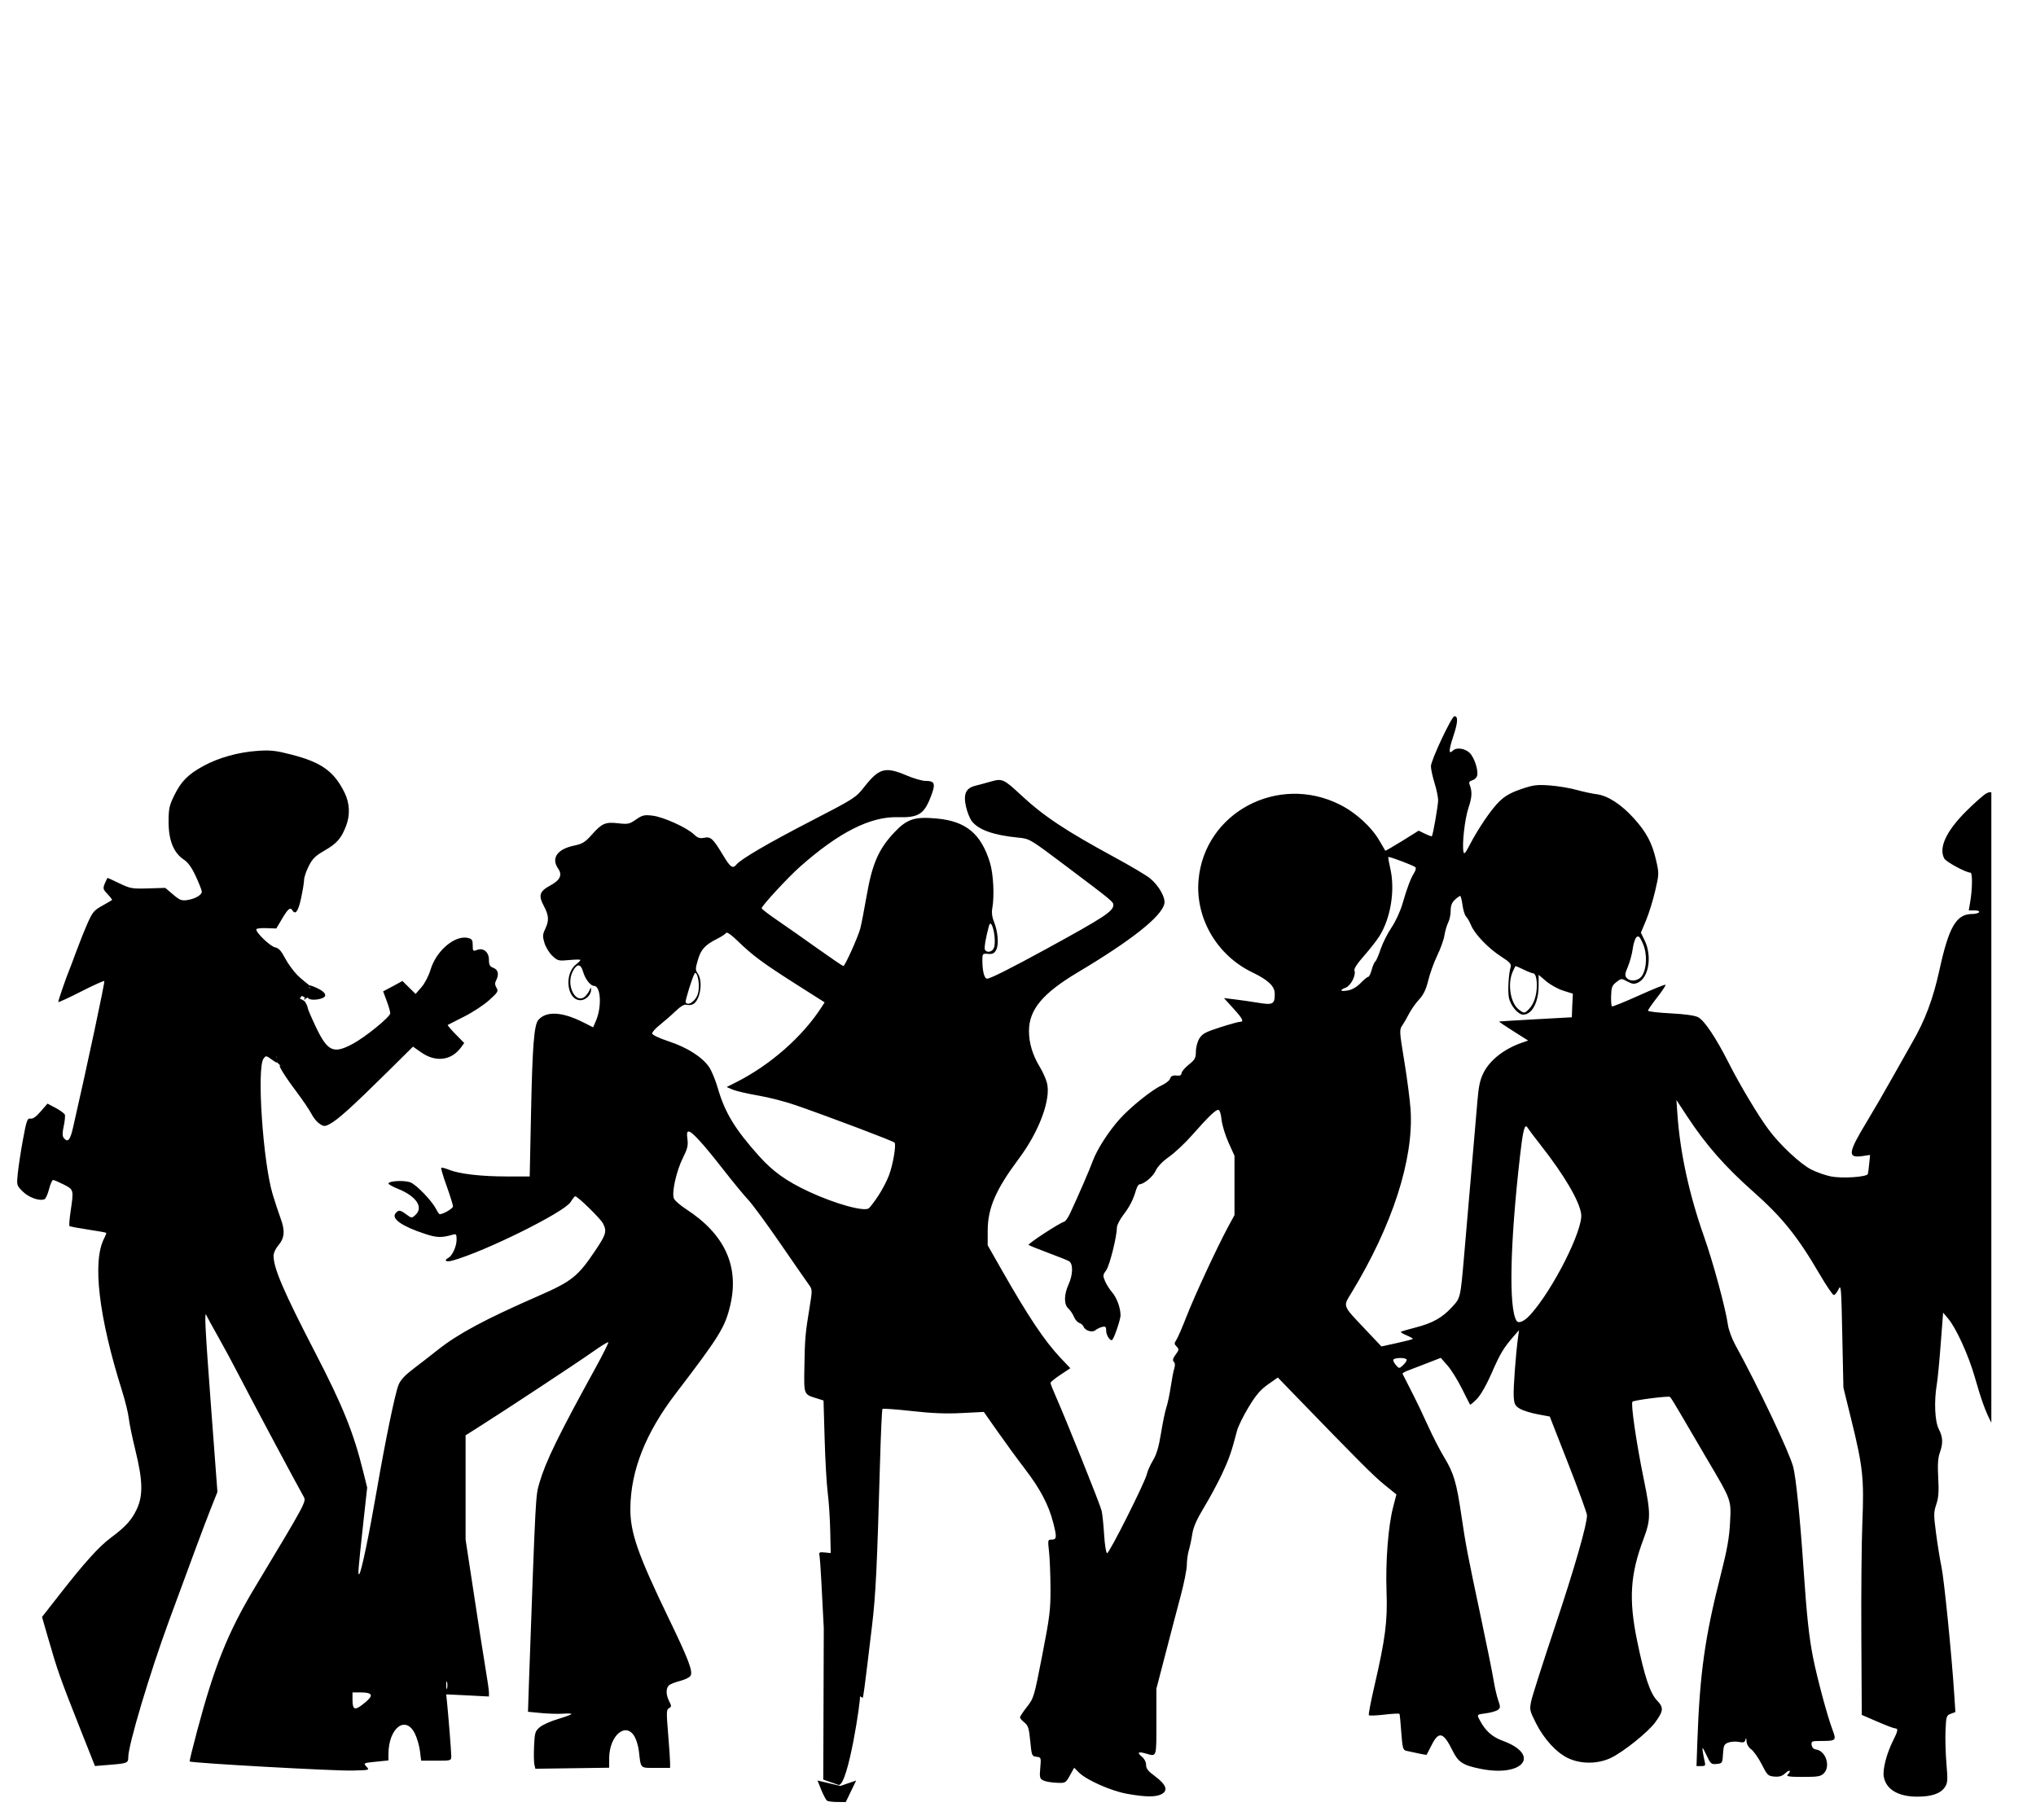 <?xml version="1.0"?><svg width="741.429" height="662.857" xmlns="http://www.w3.org/2000/svg" xmlns:xlink="http://www.w3.org/1999/xlink">
 <title>disco shadow</title>
 <defs>
  <linearGradient id="linearGradient3895">
   <stop stop-color="#191962" id="stop3897" offset="0"/>
   <stop stop-color="#000080" stop-opacity="0" id="stop3899" offset="1"/>
  </linearGradient>
  <linearGradient y2="0.962" x2="0.551" y1="0.247" x1="0.545" id="linearGradient3901" xlink:href="#linearGradient3895"/>
  <filter height="1.303" y="-0.152" width="1.167" x="-0.083" id="filter7359">
   <feGaussianBlur id="feGaussianBlur7361" stdDeviation="24.969"/>
  </filter>
 </defs>
 <g>
  <title>Layer 1</title>
  <rect fill="#ffffff" stroke-width="50" stroke-linecap="round" stroke-miterlimit="4" stroke-dashoffset="0" y="2.429" x="0" height="661.429" width="741.429" id="rect3893"/>
  <path fill="#ffffff" stroke-width="50" stroke-linecap="round" stroke-miterlimit="4" stroke-dashoffset="0" d="m111.429,107.143a4.286,4.286 0 1 1 -8.571,0a4.286,4.286 0 1 1 8.571,0z" id="path3903"/>
  <path fill="#ffffff" stroke-width="50" stroke-linecap="round" stroke-miterlimit="4" stroke-dashoffset="0" d="m245.714,211.429a4.286,4.286 0 1 1 -8.571,0a4.286,4.286 0 1 1 8.571,0z" id="path3905"/>
  <path fill="#ffffff" stroke-width="50" stroke-linecap="round" stroke-miterlimit="4" stroke-dashoffset="0" d="m204.286,141.429a4.286,4.286 0 1 1 -8.571,0a4.286,4.286 0 1 1 8.571,0z" id="path3907"/>
  <path fill="#ffffff" stroke-width="50" stroke-linecap="round" stroke-miterlimit="4" stroke-dashoffset="0" d="m362.857,207.143a4.286,4.286 0 1 1 -8.571,0a4.286,4.286 0 1 1 8.571,0z" id="path3909"/>
  <path fill="#ffffff" stroke-width="50" stroke-linecap="round" stroke-miterlimit="4" stroke-dashoffset="0" d="m382.857,275.714a4.286,4.286 0 1 1 -8.571,0a4.286,4.286 0 1 1 8.571,0z" id="path3911"/>
  <path fill="#ffffff" stroke-width="50" stroke-linecap="round" stroke-miterlimit="4" stroke-dashoffset="0" d="m422.857,317.143a4.286,4.286 0 1 1 -8.571,0a4.286,4.286 0 1 1 8.571,0z" id="path3913"/>
  <path fill="#ffffff" stroke-width="50" stroke-linecap="round" stroke-miterlimit="4" stroke-dashoffset="0" d="m418.571,437.143a4.286,4.286 0 1 1 -8.571,0a4.286,4.286 0 1 1 8.571,0z" id="path3915"/>
  <path fill="#ffffff" stroke-width="50" stroke-linecap="round" stroke-miterlimit="4" stroke-dashoffset="0" d="m402.857,432.857a4.286,4.286 0 1 1 -8.571,0a4.286,4.286 0 1 1 8.571,0z" id="path3917"/>
  <path fill="#ffffff" stroke-width="50" stroke-linecap="round" stroke-miterlimit="4" stroke-dashoffset="0" d="m208.571,268.571a4.286,4.286 0 1 1 -8.571,0a4.286,4.286 0 1 1 8.571,0z" id="path3919"/>
  <path fill="#ffffff" stroke-width="50" stroke-linecap="round" stroke-miterlimit="4" stroke-dashoffset="0" d="m68.571,198.571a4.286,4.286 0 1 1 -8.571,0a4.286,4.286 0 1 1 8.571,0z" id="path3921"/>
  <path fill="#ffffff" stroke-width="50" stroke-linecap="round" stroke-miterlimit="4" stroke-dashoffset="0" d="m40,242.857a4.286,4.286 0 1 1 -8.571,0a4.286,4.286 0 1 1 8.571,0z" id="path3923"/>
  <path fill="#ffffff" stroke-width="50" stroke-linecap="round" stroke-miterlimit="4" stroke-dashoffset="0" d="m15.714,98.571a4.286,4.286 0 1 1 -8.571,0a4.286,4.286 0 1 1 8.571,0z" id="path3937"/>
  <path fill="#ffffff" stroke-width="50" stroke-linecap="round" stroke-miterlimit="4" stroke-dashoffset="0" d="m67.143,281.429a4.286,4.286 0 1 1 -8.571,0a4.286,4.286 0 1 1 8.571,0z" id="path3939"/>
  <path fill="#ffffff" stroke-width="50" stroke-linecap="round" stroke-miterlimit="4" stroke-dashoffset="0" d="m101.429,414.286a4.286,4.286 0 1 1 -8.571,0a4.286,4.286 0 1 1 8.571,0z" id="path3949"/>
  <path fill="#ffffff" stroke-width="50" stroke-linecap="round" stroke-miterlimit="4" stroke-dashoffset="0" d="m48.571,455.714a4.286,4.286 0 1 1 -8.571,0a4.286,4.286 0 1 1 8.571,0z" id="path3951"/>
  <path fill="#ffffff" stroke-width="50" stroke-linecap="round" stroke-miterlimit="4" stroke-dashoffset="0" d="m34.286,138.571a4.286,4.286 0 1 1 -8.571,0a4.286,4.286 0 1 1 8.571,0z" id="path3979"/>
  <path fill="#ffffff" stroke-width="50" stroke-linecap="round" stroke-miterlimit="4" stroke-dashoffset="0" d="m48.571,137.143a4.286,4.286 0 1 1 -8.571,0a4.286,4.286 0 1 1 8.571,0z" id="path3981"/>
  <path fill="#ffffff" stroke-width="50" stroke-linecap="round" stroke-miterlimit="4" stroke-dashoffset="0" d="m14.286,112.857a4.286,4.286 0 1 1 -8.571,0a4.286,4.286 0 1 1 8.571,0z" id="path3983"/>
  <path fill="#ffffff" stroke-width="50" stroke-linecap="round" stroke-miterlimit="4" stroke-dashoffset="0" d="m345.714,15.714a4.286,4.286 0 1 1 -8.571,0a4.286,4.286 0 1 1 8.571,0z" id="path4041"/>
  <path fill="#ffffff" stroke-width="50" stroke-linecap="round" stroke-miterlimit="4" stroke-dashoffset="0" d="m231.429,12.857a4.286,4.286 0 1 1 -8.571,0a4.286,4.286 0 1 1 8.571,0z" id="path4043"/>
  <path fill="#ffffff" stroke-width="50" stroke-linecap="round" stroke-miterlimit="4" stroke-dashoffset="0" d="m337.143,44.286a4.286,4.286 0 1 1 -8.571,0a4.286,4.286 0 1 1 8.571,0z" id="path4099"/>
  <path fill="#ffffff" stroke-width="50" stroke-linecap="round" stroke-miterlimit="4" stroke-dashoffset="0" d="m410,134.286a4.286,4.286 0 1 1 -8.571,0a4.286,4.286 0 1 1 8.571,0z" id="path4101"/>
  <path fill="#ffffff" stroke-width="50" stroke-linecap="round" stroke-miterlimit="4" stroke-dashoffset="0" d="m488.571,192.857a4.286,4.286 0 1 1 -8.571,0a4.286,4.286 0 1 1 8.571,0z" id="path4103"/>
  <path fill="#ffffff" stroke-width="50" stroke-linecap="round" stroke-miterlimit="4" stroke-dashoffset="0" d="m537.143,190a4.286,4.286 0 1 1 -8.571,0a4.286,4.286 0 1 1 8.571,0z" id="path4105"/>
  <path fill="#ffffff" stroke-width="50" stroke-linecap="round" stroke-miterlimit="4" stroke-dashoffset="0" d="m572.857,154.286a4.286,4.286 0 1 1 -8.571,0a4.286,4.286 0 1 1 8.571,0z" id="path4107"/>
  <path fill="#ffffff" stroke-width="50" stroke-linecap="round" stroke-miterlimit="4" stroke-dashoffset="0" d="m561.429,102.857a4.286,4.286 0 1 1 -8.571,0a4.286,4.286 0 1 1 8.571,0z" id="path4109"/>
  <path fill="#ffffff" stroke-width="50" stroke-linecap="round" stroke-miterlimit="4" stroke-dashoffset="0" d="m494.286,84.286a4.286,4.286 0 1 1 -8.571,0a4.286,4.286 0 1 1 8.571,0z" id="path4111"/>
  <path fill="#ffffff" stroke-width="50" stroke-linecap="round" stroke-miterlimit="4" stroke-dashoffset="0" d="m375.714,95.714a4.286,4.286 0 1 1 -8.571,0a4.286,4.286 0 1 1 8.571,0z" id="path4113"/>
  <path fill="#ffffff" stroke-width="50" stroke-linecap="round" stroke-miterlimit="4" stroke-dashoffset="0" d="m338.571,128.571a4.286,4.286 0 1 1 -8.571,0a4.286,4.286 0 1 1 8.571,0z" id="path4115"/>
  <path fill="#ffffff" stroke-width="50" stroke-linecap="round" stroke-miterlimit="4" stroke-dashoffset="0" d="m372.857,147.143a4.286,4.286 0 1 1 -8.571,0a4.286,4.286 0 1 1 8.571,0z" id="path4117"/>
  <path fill="#ffffff" stroke-width="50" stroke-linecap="round" stroke-miterlimit="4" stroke-dashoffset="0" d="m504.286,171.429a4.286,4.286 0 1 1 -8.571,0a4.286,4.286 0 1 1 8.571,0z" id="path4119"/>
  <path fill="#ffffff" stroke-width="50" stroke-linecap="round" stroke-miterlimit="4" stroke-dashoffset="0" d="m594.286,134.286a4.286,4.286 0 1 1 -8.571,0a4.286,4.286 0 1 1 8.571,0z" id="path4121"/>
  <path fill="#ffffff" stroke-width="50" stroke-linecap="round" stroke-miterlimit="4" stroke-dashoffset="0" d="m630,128.571a4.286,4.286 0 1 1 -8.571,0a4.286,4.286 0 1 1 8.571,0z" id="path4123"/>
  <path fill="#ffffff" stroke-width="50" stroke-linecap="round" stroke-miterlimit="4" stroke-dashoffset="0" d="m685.714,204.286a4.286,4.286 0 1 1 -8.571,0a4.286,4.286 0 1 1 8.571,0z" id="path4125"/>
  <path fill="#ffffff" stroke-width="50" stroke-linecap="round" stroke-miterlimit="4" stroke-dashoffset="0" d="m657.143,262.857a4.286,4.286 0 1 1 -8.571,0a4.286,4.286 0 1 1 8.571,0z" id="path4127"/>
  <path fill="#ffffff" stroke-width="50" stroke-linecap="round" stroke-miterlimit="4" stroke-dashoffset="0" d="m518.571,252.857a4.286,4.286 0 1 1 -8.571,0a4.286,4.286 0 1 1 8.571,0z" id="path4129"/>
  <path fill="#ffffff" stroke-width="50" stroke-linecap="round" stroke-miterlimit="4" stroke-dashoffset="0" d="m412.857,182.857a4.286,4.286 0 1 1 -8.571,0a4.286,4.286 0 1 1 8.571,0z" id="path4131"/>
  <path fill="#ffffff" stroke-width="50" stroke-linecap="round" stroke-miterlimit="4" stroke-dashoffset="0" d="m321.429,124.286a4.286,4.286 0 1 1 -8.571,0a4.286,4.286 0 1 1 8.571,0z" id="path4133"/>
  <path fill="#ffffff" stroke-width="50" stroke-linecap="round" stroke-miterlimit="4" stroke-dashoffset="0" d="m252.857,127.143a4.286,4.286 0 1 1 -8.571,0a4.286,4.286 0 1 1 8.571,0z" id="path4135"/>
  <path fill="#ffffff" stroke-width="50" stroke-linecap="round" stroke-miterlimit="4" stroke-dashoffset="0" d="m204.286,158.571a4.286,4.286 0 1 1 -8.571,0a4.286,4.286 0 1 1 8.571,0z" id="path4137"/>
  <path fill="#ffffff" stroke-width="50" stroke-linecap="round" stroke-miterlimit="4" stroke-dashoffset="0" d="m201.429,165.714a4.286,4.286 0 1 1 -8.571,0a4.286,4.286 0 1 1 8.571,0z" id="path4139"/>
  <path fill="#ffffff" stroke-width="50" stroke-linecap="round" stroke-miterlimit="4" stroke-dashoffset="0" d="m324.286,100a4.286,4.286 0 1 1 -8.571,0a4.286,4.286 0 1 1 8.571,0z" id="path4141"/>
  <path fill="#ffffff" stroke-width="50" stroke-linecap="round" stroke-miterlimit="4" stroke-dashoffset="0" d="m494.286,51.429a4.286,4.286 0 1 1 -8.571,0a4.286,4.286 0 1 1 8.571,0z" id="path4143"/>
  <path fill="#ffffff" stroke-width="50" stroke-linecap="round" stroke-miterlimit="4" stroke-dashoffset="0" d="m608.571,80a4.286,4.286 0 1 1 -8.571,0a4.286,4.286 0 1 1 8.571,0z" id="path4145"/>
  <path fill="#ffffff" stroke-width="50" stroke-linecap="round" stroke-miterlimit="4" stroke-dashoffset="0" d="m667.143,105.714a4.286,4.286 0 1 1 -8.571,0a4.286,4.286 0 1 1 8.571,0z" id="path4147"/>
  <path fill="#ffffff" stroke-width="50" stroke-linecap="round" stroke-miterlimit="4" stroke-dashoffset="0" d="m684.286,97.143a4.286,4.286 0 1 1 -8.571,0a4.286,4.286 0 1 1 8.571,0z" id="path4149"/>
  <path fill="#ffffff" stroke-width="50" stroke-linecap="round" stroke-miterlimit="4" stroke-dashoffset="0" d="m667.143,75.714a4.286,4.286 0 1 1 -8.571,0a4.286,4.286 0 1 1 8.571,0z" id="path4151"/>
  <path fill="#ffffff" stroke-width="50" stroke-linecap="round" stroke-miterlimit="4" stroke-dashoffset="0" d="m467.143,4.286a4.286,4.286 0 1 1 -8.571,0a4.286,4.286 0 1 1 8.571,0z" id="path4153"/>
  <path fill="#ffffff" stroke-width="50" stroke-linecap="round" stroke-miterlimit="4" stroke-dashoffset="0" d="m332.857,52.857a4.286,4.286 0 1 1 -8.571,0a4.286,4.286 0 1 1 8.571,0z" id="path4155"/>
  <path fill="#ffffff" stroke-width="50" stroke-linecap="round" stroke-miterlimit="4" stroke-dashoffset="0" d="m251.429,158.571a4.286,4.286 0 1 1 -8.571,0a4.286,4.286 0 1 1 8.571,0z" id="path4159"/>
  <path fill="#ffffff" stroke-width="50" stroke-linecap="round" stroke-miterlimit="4" stroke-dashoffset="0" d="m192.857,164.286a4.286,4.286 0 1 1 -8.571,0a4.286,4.286 0 1 1 8.571,0z" id="path4161"/>
  <path fill="#ffffff" stroke-width="50" stroke-linecap="round" stroke-miterlimit="4" stroke-dashoffset="0" d="m278.571,240a4.286,4.286 0 1 1 -8.571,0a4.286,4.286 0 1 1 8.571,0z" id="path4163"/>
  <path fill="#ffffff" stroke-width="50" stroke-linecap="round" stroke-miterlimit="4" stroke-dashoffset="0" d="m425.714,310a4.286,4.286 0 1 1 -8.571,0a4.286,4.286 0 1 1 8.571,0z" id="path4165"/>
  <path fill="#ffffff" stroke-width="50" stroke-linecap="round" stroke-miterlimit="4" stroke-dashoffset="0" d="m525.714,340a4.286,4.286 0 1 1 -8.571,0a4.286,4.286 0 1 1 8.571,0z" id="path4167"/>
  <path fill="#ffffff" stroke-width="50" stroke-linecap="round" stroke-miterlimit="4" stroke-dashoffset="0" d="m582.857,377.143a4.286,4.286 0 1 1 -8.571,0a4.286,4.286 0 1 1 8.571,0z" id="path4169"/>
  <path fill="#ffffff" stroke-width="50" stroke-linecap="round" stroke-miterlimit="4" stroke-dashoffset="0" d="m544.286,394.286a4.286,4.286 0 1 1 -8.571,0a4.286,4.286 0 1 1 8.571,0z" id="path4171"/>
  <path fill="#ffffff" stroke-width="50" stroke-linecap="round" stroke-miterlimit="4" stroke-dashoffset="0" d="m228.571,375.714a4.286,4.286 0 1 1 -8.571,0a4.286,4.286 0 1 1 8.571,0z" id="path4173"/>
  <path fill="#ffffff" stroke-width="50" stroke-linecap="round" stroke-miterlimit="4" stroke-dashoffset="0" d="m152.857,360a4.286,4.286 0 1 1 -8.571,0a4.286,4.286 0 1 1 8.571,0z" id="path4175"/>
  <path fill="#ffffff" stroke-width="50" stroke-linecap="round" stroke-miterlimit="4" stroke-dashoffset="0" d="m154.286,382.857a4.286,4.286 0 1 1 -8.571,0a4.286,4.286 0 1 1 8.571,0z" id="path4177"/>
  <path fill="#ffffff" stroke-width="50" stroke-linecap="round" stroke-miterlimit="4" stroke-dashoffset="0" d="m280,425.714a4.286,4.286 0 1 1 -8.571,0a4.286,4.286 0 1 1 8.571,0z" id="path4179"/>
  <path fill="#ffffff" stroke-width="50" stroke-linecap="round" stroke-miterlimit="4" stroke-dashoffset="0" d="m485.714,328.571a4.286,4.286 0 1 1 -8.571,0a4.286,4.286 0 1 1 8.571,0z" id="path4181"/>
  <path fill="#ffffff" stroke-width="50" stroke-linecap="round" stroke-miterlimit="4" stroke-dashoffset="0" d="m502.857,300a4.286,4.286 0 1 1 -8.571,0a4.286,4.286 0 1 1 8.571,0z" id="path4183"/>
  <path fill="#ffffff" stroke-width="50" stroke-linecap="round" stroke-miterlimit="4" stroke-dashoffset="0" d="m622.857,317.143a4.286,4.286 0 1 1 -8.571,0a4.286,4.286 0 1 1 8.571,0z" id="path4185"/>
  <path fill="#ffffff" stroke-width="50" stroke-linecap="round" stroke-miterlimit="4" stroke-dashoffset="0" d="m692.857,364.286a4.286,4.286 0 1 1 -8.571,0a4.286,4.286 0 1 1 8.571,0z" id="path4187"/>
  <path fill="#ffffff" stroke-width="50" stroke-linecap="round" stroke-miterlimit="4" stroke-dashoffset="0" d="m568.571,428.571a4.286,4.286 0 1 1 -8.571,0a4.286,4.286 0 1 1 8.571,0z" id="path4189"/>
  <path fill="#ffffff" stroke-width="50" stroke-linecap="round" stroke-miterlimit="4" stroke-dashoffset="0" d="m404.286,358.571a4.286,4.286 0 1 1 -8.571,0a4.286,4.286 0 1 1 8.571,0z" id="path4191"/>
  <path fill="#ffffff" stroke-width="50" stroke-linecap="round" stroke-miterlimit="4" stroke-dashoffset="0" d="m400,340a4.286,4.286 0 1 1 -8.571,0a4.286,4.286 0 1 1 8.571,0z" id="path4193"/>
  <path fill="#ffffff" stroke-width="50" stroke-linecap="round" stroke-miterlimit="4" stroke-dashoffset="0" d="m388.571,328.571a4.286,4.286 0 1 1 -8.571,0a4.286,4.286 0 1 1 8.571,0z" id="path4195"/>
  <path fill="#ffffff" stroke-width="50" stroke-linecap="round" stroke-miterlimit="4" stroke-dashoffset="0" d="m230,215.714a4.286,4.286 0 1 1 -8.571,0a4.286,4.286 0 1 1 8.571,0z" id="path4197"/>
  <path fill="#ffffff" stroke-width="50" stroke-linecap="round" stroke-miterlimit="4" stroke-dashoffset="0" d="m135.714,198.571a4.286,4.286 0 1 1 -8.571,0a4.286,4.286 0 1 1 8.571,0z" id="path4199"/>
  <path fill="#ffffff" stroke-width="50" stroke-linecap="round" stroke-miterlimit="4" stroke-dashoffset="0" d="m137.143,202.857a4.286,4.286 0 1 1 -8.571,0a4.286,4.286 0 1 1 8.571,0z" id="path4201"/>
  <path fill="#ffffff" stroke-width="50" stroke-linecap="round" stroke-miterlimit="4" stroke-dashoffset="0" d="m164.286,272.857a4.286,4.286 0 1 1 -8.571,0a4.286,4.286 0 1 1 8.571,0z" id="path4203"/>
  <path fill="#ffffff" stroke-width="50" stroke-linecap="round" stroke-miterlimit="4" stroke-dashoffset="0" d="m237.143,334.286a4.286,4.286 0 1 1 -8.571,0a4.286,4.286 0 1 1 8.571,0z" id="path4205"/>
  <path fill="#ffffff" stroke-width="50" stroke-linecap="round" stroke-miterlimit="4" stroke-dashoffset="0" d="m132.857,325.714a4.286,4.286 0 1 1 -8.571,0a4.286,4.286 0 1 1 8.571,0z" id="path4207"/>
  <path fill="#ffffff" stroke-width="50" stroke-linecap="round" stroke-miterlimit="4" stroke-dashoffset="0" d="m102.857,372.857a4.286,4.286 0 1 1 -8.571,0a4.286,4.286 0 1 1 8.571,0z" id="path4209"/>
  <path fill="#ffffff" stroke-width="50" stroke-linecap="round" stroke-miterlimit="4" stroke-dashoffset="0" d="m275.714,450a4.286,4.286 0 1 1 -8.571,0a4.286,4.286 0 1 1 8.571,0z" id="path4211"/>
  <path fill="#ffffff" stroke-width="50" stroke-linecap="round" stroke-miterlimit="4" stroke-dashoffset="0" d="m421.429,420a4.286,4.286 0 1 1 -8.571,0a4.286,4.286 0 1 1 8.571,0z" id="path4213"/>
  <path fill="#ffffff" stroke-width="50" stroke-linecap="round" stroke-miterlimit="4" stroke-dashoffset="0" d="m530,375.714a4.286,4.286 0 1 1 -8.571,0a4.286,4.286 0 1 1 8.571,0z" id="path4215"/>
  <path fill="#ffffff" stroke-width="50" stroke-linecap="round" stroke-miterlimit="4" stroke-dashoffset="0" d="m618.571,402.857a4.286,4.286 0 1 1 -8.571,0a4.286,4.286 0 1 1 8.571,0z" id="path4217"/>
  <path fill="#ffffff" stroke-width="50" stroke-linecap="round" stroke-miterlimit="4" stroke-dashoffset="0" d="m615.714,468.571a4.286,4.286 0 1 1 -8.571,0a4.286,4.286 0 1 1 8.571,0z" id="path4219"/>
  <path fill="#ffffff" stroke-width="50" stroke-linecap="round" stroke-miterlimit="4" stroke-dashoffset="0" d="m525.714,504.286a4.286,4.286 0 1 1 -8.571,0a4.286,4.286 0 1 1 8.571,0z" id="path4221"/>
  <path fill="#ffffff" stroke-width="50" stroke-linecap="round" stroke-miterlimit="4" stroke-dashoffset="0" d="m372.857,467.143a4.286,4.286 0 1 1 -8.571,0a4.286,4.286 0 1 1 8.571,0z" id="path4223"/>
  <path fill="#ffffff" stroke-width="50" stroke-linecap="round" stroke-miterlimit="4" stroke-dashoffset="0" d="m295.714,465.714a4.286,4.286 0 1 1 -8.571,0a4.286,4.286 0 1 1 8.571,0z" id="path4225"/>
  <path fill="#ffffff" stroke-width="50" stroke-linecap="round" stroke-miterlimit="4" stroke-dashoffset="0" d="m312.857,515.714a4.286,4.286 0 1 1 -8.571,0a4.286,4.286 0 1 1 8.571,0z" id="path4227"/>
  <path fill="#ffffff" stroke-width="50" stroke-linecap="round" stroke-miterlimit="4" stroke-dashoffset="0" d="m445.714,561.429a4.286,4.286 0 1 1 -8.571,0a4.286,4.286 0 1 1 8.571,0z" id="path4229"/>
  <path fill="#ffffff" stroke-width="50" stroke-linecap="round" stroke-miterlimit="4" stroke-dashoffset="0" d="m630,521.429a4.286,4.286 0 1 1 -8.571,0a4.286,4.286 0 1 1 8.571,0z" id="path4231"/>
  <path fill="#ffffff" stroke-width="50" stroke-linecap="round" stroke-miterlimit="4" stroke-dashoffset="0" d="m648.571,520a4.286,4.286 0 1 1 -8.571,0a4.286,4.286 0 1 1 8.571,0z" id="path4233"/>
  <path fill="#ffffff" stroke-width="50" stroke-linecap="round" stroke-miterlimit="4" stroke-dashoffset="0" d="m628.571,555.714a4.286,4.286 0 1 1 -8.571,0a4.286,4.286 0 1 1 8.571,0z" id="path4235"/>
  <path fill="#ffffff" stroke-width="50" stroke-linecap="round" stroke-miterlimit="4" stroke-dashoffset="0" d="m330,560a4.286,4.286 0 1 1 -8.571,0a4.286,4.286 0 1 1 8.571,0z" id="path4237"/>
  <path fill="#ffffff" stroke-width="50" stroke-linecap="round" stroke-miterlimit="4" stroke-dashoffset="0" d="m81.429,477.143a4.286,4.286 0 1 1 -8.571,0a4.286,4.286 0 1 1 8.571,0z" id="path4239"/>
  <path fill="#ffffff" stroke-width="50" stroke-linecap="round" stroke-miterlimit="4" stroke-dashoffset="0" d="m61.429,472.857a4.286,4.286 0 1 1 -8.571,0a4.286,4.286 0 1 1 8.571,0z" id="path4241"/>
  <path fill="#ffffff" stroke-width="50" stroke-linecap="round" stroke-miterlimit="4" stroke-dashoffset="0" d="m57.143,515.714a4.286,4.286 0 1 1 -8.571,0a4.286,4.286 0 1 1 8.571,0z" id="path4243"/>
  <path fill="#ffffff" stroke-width="50" stroke-linecap="round" stroke-miterlimit="4" stroke-dashoffset="0" d="m202.857,534.286a4.286,4.286 0 1 1 -8.571,0a4.286,4.286 0 1 1 8.571,0z" id="path4245"/>
  <path fill="#ffffff" stroke-width="50" stroke-linecap="round" stroke-miterlimit="4" stroke-dashoffset="0" d="m485.714,442.857a4.286,4.286 0 1 1 -8.571,0a4.286,4.286 0 1 1 8.571,0z" id="path4247"/>
  <path fill="#ffffff" stroke-width="50" stroke-linecap="round" stroke-miterlimit="4" stroke-dashoffset="0" d="m562.857,411.429a4.286,4.286 0 1 1 -8.571,0a4.286,4.286 0 1 1 8.571,0z" id="path4249"/>
  <path fill="#ffffff" stroke-width="50" stroke-linecap="round" stroke-miterlimit="4" stroke-dashoffset="0" d="m597.143,334.286a4.286,4.286 0 1 1 -8.571,0a4.286,4.286 0 1 1 8.571,0z" id="path4251"/>
  <path fill="#ffffff" stroke-width="50" stroke-linecap="round" stroke-miterlimit="4" stroke-dashoffset="0" d="m474.286,238.571a4.286,4.286 0 1 1 -8.571,0a4.286,4.286 0 1 1 8.571,0z" id="path4253"/>
  <path fill="#ffffff" stroke-width="50" stroke-linecap="round" stroke-miterlimit="4" stroke-dashoffset="0" d="m344.286,214.286a4.286,4.286 0 1 1 -8.571,0a4.286,4.286 0 1 1 8.571,0z" id="path4255"/>
  <path fill="#ffffff" stroke-width="50" stroke-linecap="round" stroke-miterlimit="4" stroke-dashoffset="0" d="m352.857,178.571a4.286,4.286 0 1 1 -8.571,0a4.286,4.286 0 1 1 8.571,0z" id="path4257"/>
  <path fill="#ffffff" stroke-width="50" stroke-linecap="round" stroke-miterlimit="4" stroke-dashoffset="0" d="m232.857,80a4.286,4.286 0 1 1 -8.571,0a4.286,4.286 0 1 1 8.571,0z" id="path4259"/>
  <path fill="#ffffff" stroke-width="50" stroke-linecap="round" stroke-miterlimit="4" stroke-dashoffset="0" d="m154.286,37.143a4.286,4.286 0 1 1 -8.571,0a4.286,4.286 0 1 1 8.571,0z" id="path4261"/>
  <path fill="#ffffff" stroke-width="50" stroke-linecap="round" stroke-miterlimit="4" stroke-dashoffset="0" d="m110,28.571a4.286,4.286 0 1 1 -8.571,0a4.286,4.286 0 1 1 8.571,0z" id="path4263"/>
  <path fill="#ffffff" stroke-width="50" stroke-linecap="round" stroke-miterlimit="4" stroke-dashoffset="0" d="m125.714,25.714a4.286,4.286 0 1 1 -8.571,0a4.286,4.286 0 1 1 8.571,0z" id="path4265"/>
  <path fill="#ffffff" stroke-width="50" stroke-linecap="round" stroke-miterlimit="4" stroke-dashoffset="0" d="m177.143,25.714a4.286,4.286 0 1 1 -8.571,0a4.286,4.286 0 1 1 8.571,0z" id="path4267"/>
  <path fill="#ffffff" stroke-width="50" stroke-linecap="round" stroke-miterlimit="4" stroke-dashoffset="0" d="m84.286,65.714a4.286,4.286 0 1 1 -8.571,0a4.286,4.286 0 1 1 8.571,0z" id="path4269"/>
  <path fill="#ffffff" stroke-width="50" stroke-linecap="round" stroke-miterlimit="4" stroke-dashoffset="0" d="m81.429,64.286a4.286,4.286 0 1 1 -8.571,0a4.286,4.286 0 1 1 8.571,0z" id="path4271"/>
  <path fill="#ffffff" stroke-width="50" stroke-linecap="round" stroke-miterlimit="4" stroke-dashoffset="0" d="m118.571,21.429a4.286,4.286 0 1 1 -8.571,0a4.286,4.286 0 1 1 8.571,0z" id="path4273"/>
  <path fill="#ffffff" stroke-width="50" stroke-linecap="round" stroke-miterlimit="4" stroke-dashoffset="0" d="m342.857,82.857a4.286,4.286 0 1 1 -8.571,0a4.286,4.286 0 1 1 8.571,0z" id="path4275"/>
  <path fill="#ffffff" stroke-width="50" stroke-linecap="round" stroke-miterlimit="4" stroke-dashoffset="0" d="m665.714,132.857a4.286,4.286 0 1 1 -8.571,0a4.286,4.286 0 1 1 8.571,0z" id="path4277"/>
  <path fill="#ffffff" stroke-width="50" stroke-linecap="round" stroke-miterlimit="4" stroke-dashoffset="0" d="m688.571,135.714a4.286,4.286 0 1 1 -8.571,0a4.286,4.286 0 1 1 8.571,0z" id="path4279"/>
  <path fill="#ffffff" stroke-width="50" stroke-linecap="round" stroke-miterlimit="4" stroke-dashoffset="0" d="m700,165.714a4.286,4.286 0 1 1 -8.571,0a4.286,4.286 0 1 1 8.571,0z" id="path4281"/>
  <path fill="#ffffff" stroke-width="50" stroke-linecap="round" stroke-miterlimit="4" stroke-dashoffset="0" d="m600,214.286a4.286,4.286 0 1 1 -8.571,0a4.286,4.286 0 1 1 8.571,0z" id="path4283"/>
  <path fill="#ffffff" stroke-width="50" stroke-linecap="round" stroke-miterlimit="4" stroke-dashoffset="0" d="m481.429,178.571a4.286,4.286 0 1 1 -8.571,0a4.286,4.286 0 1 1 8.571,0z" id="path4285"/>
  <path fill="#ffffff" stroke-width="50" stroke-linecap="round" stroke-miterlimit="4" stroke-dashoffset="0" d="m422.857,188.571a4.286,4.286 0 1 1 -8.571,0a4.286,4.286 0 1 1 8.571,0z" id="path4287"/>
  <path fill="#ffffff" stroke-width="50" stroke-linecap="round" stroke-miterlimit="4" stroke-dashoffset="0" d="m442.857,268.571a4.286,4.286 0 1 1 -8.571,0a4.286,4.286 0 1 1 8.571,0z" id="path4289"/>
  <path fill="#ffffff" stroke-width="50" stroke-linecap="round" stroke-miterlimit="4" stroke-dashoffset="0" d="m555.714,304.286a4.286,4.286 0 1 1 -8.571,0a4.286,4.286 0 1 1 8.571,0z" id="path4291"/>
  <path fill="#ffffff" stroke-width="50" stroke-linecap="round" stroke-miterlimit="4" stroke-dashoffset="0" d="m461.429,358.571a4.286,4.286 0 1 1 -8.571,0a4.286,4.286 0 1 1 8.571,0z" id="path4293"/>
  <path fill="#ffffff" stroke-width="50" stroke-linecap="round" stroke-miterlimit="4" stroke-dashoffset="0" d="m300,375.714a4.286,4.286 0 1 1 -8.571,0a4.286,4.286 0 1 1 8.571,0z" id="path4295"/>
  <path fill="#ffffff" stroke-width="50" stroke-linecap="round" stroke-miterlimit="4" stroke-dashoffset="0" d="m252.857,327.143a4.286,4.286 0 1 1 -8.571,0a4.286,4.286 0 1 1 8.571,0z" id="path4297"/>
  <path fill="#ffffff" stroke-width="50" stroke-linecap="round" stroke-miterlimit="4" stroke-dashoffset="0" d="m374.286,295.714a4.286,4.286 0 1 1 -8.571,0a4.286,4.286 0 1 1 8.571,0z" id="path4299"/>
  <path fill="#ffffff" stroke-width="50" stroke-linecap="round" stroke-miterlimit="4" stroke-dashoffset="0" d="m477.143,272.857a4.286,4.286 0 1 1 -8.571,0a4.286,4.286 0 1 1 8.571,0z" id="path4301"/>
  <path fill="#ffffff" stroke-width="50" stroke-linecap="round" stroke-miterlimit="4" stroke-dashoffset="0" d="m391.429,250a4.286,4.286 0 1 1 -8.571,0a4.286,4.286 0 1 1 8.571,0z" id="path4303"/>
  <path fill="#ffffff" stroke-width="50" stroke-linecap="round" stroke-miterlimit="4" stroke-dashoffset="0" d="m395.714,230a4.286,4.286 0 1 1 -8.571,0a4.286,4.286 0 1 1 8.571,0z" id="path4305"/>
  <path fill="#ffffff" stroke-width="50" stroke-linecap="round" stroke-miterlimit="4" stroke-dashoffset="0" d="m507.143,208.571a4.286,4.286 0 1 1 -8.571,0a4.286,4.286 0 1 1 8.571,0z" id="path4307"/>
  <path fill="#ffffff" stroke-width="50" stroke-linecap="round" stroke-miterlimit="4" stroke-dashoffset="0" d="m575.714,245.714a4.286,4.286 0 1 1 -8.571,0a4.286,4.286 0 1 1 8.571,0z" id="path4309"/>
  <path fill="#ffffff" stroke-width="50" stroke-linecap="round" stroke-miterlimit="4" stroke-dashoffset="0" d="m621.429,292.857a4.286,4.286 0 1 1 -8.571,0a4.286,4.286 0 1 1 8.571,0z" id="path4311"/>
  <path fill="#ffffff" stroke-width="50" stroke-linecap="round" stroke-miterlimit="4" stroke-dashoffset="0" d="m657.143,294.286a4.286,4.286 0 1 1 -8.571,0a4.286,4.286 0 1 1 8.571,0z" id="path4313"/>
  <path fill="#ffffff" stroke-width="50" stroke-linecap="round" stroke-miterlimit="4" stroke-dashoffset="0" d="m632.857,382.857a4.286,4.286 0 1 1 -8.571,0a4.286,4.286 0 1 1 8.571,0z" id="path4315"/>
  <path fill="#ffffff" stroke-width="50" stroke-linecap="round" stroke-miterlimit="4" stroke-dashoffset="0" d="m671.429,454.286a4.286,4.286 0 1 1 -8.571,0a4.286,4.286 0 1 1 8.571,0z" id="path4317"/>
  <path fill="#ffffff" stroke-width="50" stroke-linecap="round" stroke-miterlimit="4" stroke-dashoffset="0" d="m522.857,400a4.286,4.286 0 1 1 -8.571,0a4.286,4.286 0 1 1 8.571,0z" id="path4319"/>
  <path fill="#ffffff" stroke-width="50" stroke-linecap="round" stroke-miterlimit="4" stroke-dashoffset="0" d="m347.143,427.143a4.286,4.286 0 1 1 -8.571,0a4.286,4.286 0 1 1 8.571,0z" id="path4321"/>
  <path fill="#ffffff" stroke-width="50" stroke-linecap="round" stroke-miterlimit="4" stroke-dashoffset="0" d="m311.429,445.714a4.286,4.286 0 1 1 -8.571,0a4.286,4.286 0 1 1 8.571,0z" id="path4323"/>
  <path fill="#ffffff" stroke-width="50" stroke-linecap="round" stroke-miterlimit="4" stroke-dashoffset="0" d="m220,378.571a4.286,4.286 0 1 1 -8.571,0a4.286,4.286 0 1 1 8.571,0z" id="path4325"/>
  <path fill="#ffffff" stroke-width="50" stroke-linecap="round" stroke-miterlimit="4" stroke-dashoffset="0" d="m212.857,318.571a4.286,4.286 0 1 1 -8.571,0a4.286,4.286 0 1 1 8.571,0z" id="path4327"/>
  <path fill="#ffffff" stroke-width="50" stroke-linecap="round" stroke-miterlimit="4" stroke-dashoffset="0" d="m188.571,355.714a4.286,4.286 0 1 1 -8.571,0a4.286,4.286 0 1 1 8.571,0z" id="path4329"/>
  <path fill="#ffffff" stroke-width="50" stroke-linecap="round" stroke-miterlimit="4" stroke-dashoffset="0" d="m190,391.429a4.286,4.286 0 1 1 -8.571,0a4.286,4.286 0 1 1 8.571,0z" id="path4331"/>
  <path fill="#ffffff" stroke-width="50" stroke-linecap="round" stroke-miterlimit="4" stroke-dashoffset="0" d="m182.857,401.429a4.286,4.286 0 1 1 -8.571,0a4.286,4.286 0 1 1 8.571,0z" id="path4333"/>
  <path fill="#ffffff" stroke-width="50" stroke-linecap="round" stroke-miterlimit="4" stroke-dashoffset="0" d="m154.286,420a4.286,4.286 0 1 1 -8.571,0a4.286,4.286 0 1 1 8.571,0z" id="path4335"/>
  <path fill="#ffffff" stroke-width="50" stroke-linecap="round" stroke-miterlimit="4" stroke-dashoffset="0" d="m260,477.143a4.286,4.286 0 1 1 -8.571,0a4.286,4.286 0 1 1 8.571,0z" id="path4337"/>
  <path fill="#ffffff" stroke-width="50" stroke-linecap="round" stroke-miterlimit="4" stroke-dashoffset="0" d="m331.429,504.286a4.286,4.286 0 1 1 -8.571,0a4.286,4.286 0 1 1 8.571,0z" id="path4339"/>
  <path fill="#ffffff" stroke-width="50" stroke-linecap="round" stroke-miterlimit="4" stroke-dashoffset="0" d="m388.571,528.571a4.286,4.286 0 1 1 -8.571,0a4.286,4.286 0 1 1 8.571,0z" id="path4341"/>
  <path fill="#ffffff" stroke-width="50" stroke-linecap="round" stroke-miterlimit="4" stroke-dashoffset="0" d="m552.857,555.714a4.286,4.286 0 1 1 -8.571,0a4.286,4.286 0 1 1 8.571,0z" id="path4343"/>
  <path fill="#ffffff" stroke-width="50" stroke-linecap="round" stroke-miterlimit="4" stroke-dashoffset="0" d="m612.857,564.286a4.286,4.286 0 1 1 -8.571,0a4.286,4.286 0 1 1 8.571,0z" id="path4345"/>
  <path fill="#ffffff" stroke-width="50" stroke-linecap="round" stroke-miterlimit="4" stroke-dashoffset="0" d="m650,560a4.286,4.286 0 1 1 -8.571,0a4.286,4.286 0 1 1 8.571,0z" id="path4347"/>
  <path fill="#ffffff" stroke-width="50" stroke-linecap="round" stroke-miterlimit="4" stroke-dashoffset="0" d="m677.143,545.714a4.286,4.286 0 1 1 -8.571,0a4.286,4.286 0 1 1 8.571,0z" id="path4349"/>
  <path fill="#ffffff" stroke-width="50" stroke-linecap="round" stroke-miterlimit="4" stroke-dashoffset="0" d="m681.429,541.429a4.286,4.286 0 1 1 -8.571,0a4.286,4.286 0 1 1 8.571,0z" id="path4351"/>
  <path fill="#ffffff" filter="url(#filter7359)" d="m529.646,260.837c-1.006,0 -8.562,16.076 -8.562,18.219c0,1.072 0.598,3.811 1.312,6.094c0.714,2.283 1.308,5.118 1.312,6.281c0.007,1.847 -1.862,12.609 -2.281,13.125c-0.086,0.105 -1.225,-0.297 -2.5,-0.906l-2.312,-1.125l-6,3.75c-3.301,2.056 -6.068,3.643 -6.156,3.531c-0.089,-0.111 -1.007,-1.668 -2.031,-3.469c-2.895,-5.087 -8.596,-10.336 -14.531,-13.312c-22.57,-11.32 -49.303,2.964 -51.438,27.469c-1.207,13.859 6.672,27.419 19.562,33.625c5.815,2.799 8.157,5.03 8.188,7.75c0.043,3.847 -0.641,4.231 -5.969,3.344c-2.626,-0.438 -6.522,-0.996 -8.656,-1.25l-3.875,-0.469l3.375,3.719c3.536,3.876 4.037,4.938 2.406,4.938c-0.535,0 -3.75,0.897 -7.188,2c-5.316,1.706 -6.483,2.32 -7.562,4.094c-0.708,1.163 -1.249,3.26 -1.25,4.75c-0.002,2.33 -0.347,2.947 -2.625,4.781c-1.438,1.158 -2.594,2.548 -2.594,3.094c0,0.553 -0.519,0.94 -1.156,0.875c-2.077,-0.212 -2.676,0.029 -3.062,1.188c-0.21,0.63 -1.597,1.699 -3.062,2.375c-3.544,1.636 -11.239,7.805 -15.219,12.219c-4.058,4.5 -8.302,11.115 -9.844,15.344c-1.122,3.078 -5.276,12.69 -8.25,19.031c-0.732,1.56 -1.695,2.921 -2.125,3.031c-1.707,0.439 -13.403,8.077 -12.969,8.469c0.255,0.23 3.374,1.49 6.938,2.812c3.563,1.323 7.028,2.709 7.688,3.062c1.624,0.871 1.58,4.836 -0.094,8.531c-1.673,3.695 -1.723,7.241 -0.094,8.719c0.686,0.622 1.632,1.989 2.062,3.031c0.431,1.042 1.291,2.044 1.938,2.25c0.647,0.206 1.358,0.809 1.562,1.344c0.568,1.484 3.151,2.281 4.312,1.312c0.539,-0.45 1.629,-0.99 2.438,-1.188c1.258,-0.307 1.5,-0.091 1.5,1.469c0,1.621 1.553,3.886 2.219,3.219c0.741,-0.743 3,-7.441 3,-8.906c0,-2.776 -1.379,-6.469 -3.125,-8.469c-0.898,-1.029 -2.03,-2.856 -2.531,-4.031c-0.83,-1.947 -0.786,-2.279 0.438,-3.938c1.238,-1.678 3.886,-12.263 3.906,-15.625c0.005,-0.783 1.035,-2.823 2.312,-4.5c2.322,-3.049 3.564,-5.433 4.656,-9.125c0.32,-1.08 0.868,-2.008 1.219,-2.031c1.712,-0.115 4.954,-2.821 5.906,-4.938c0.672,-1.494 2.451,-3.372 4.844,-5.062c2.09,-1.477 5.823,-4.963 8.281,-7.75c6.024,-6.829 8.65,-9.375 9.656,-9.375c0.538,0 0.986,1.275 1.219,3.531c0.2,1.942 1.333,5.694 2.531,8.344l2.188,4.844l0,10.781l0,10.812l-2.312,4.25c-4.148,7.743 -12.228,25.148 -15.062,32.438c-1.535,3.947 -3.213,7.856 -3.75,8.688c-0.872,1.35 -0.859,1.608 0.062,2.531c0.941,0.943 0.887,1.195 -0.375,2.906c-1.009,1.368 -1.181,2.099 -0.656,2.625c0.463,0.464 0.515,1.326 0.156,2.438c-0.307,0.951 -0.885,3.955 -1.281,6.656c-0.396,2.701 -1.113,6.091 -1.594,7.531c-0.481,1.44 -1.36,5.719 -1.969,9.5c-0.8,4.97 -1.63,7.681 -2.938,9.844c-0.995,1.645 -1.961,3.851 -2.188,4.906c-0.63,2.934 -13.756,29.044 -14.5,28.844c-0.359,-0.097 -0.843,-3.084 -1.062,-6.656c-0.22,-3.572 -0.629,-7.521 -0.906,-8.781c-0.46,-2.089 -12.846,-32.987 -16.906,-42.156c-0.937,-2.115 -1.719,-4.126 -1.719,-4.438c0,-0.312 1.613,-1.62 3.594,-2.938l3.625,-2.406l-3.469,-3.656c-5.932,-6.271 -11.878,-15.167 -21.938,-32.875l-4.688,-8.25l0,-5.219c0,-8.318 2.913,-15.035 11.406,-26.406c7.401,-9.909 11.741,-21.697 10.156,-27.594c-0.39,-1.452 -1.542,-4.007 -2.562,-5.688c-2.621,-4.315 -3.969,-8.708 -3.969,-13.094c0,-7.812 4.962,-13.755 17.844,-21.438c19.444,-11.597 30.265,-20.163 31.438,-24.844c0.555,-2.214 -1.897,-6.631 -5.219,-9.375c-1.29,-1.065 -7.098,-4.503 -12.906,-7.656c-17.846,-9.69 -25.797,-14.963 -34.031,-22.625c-6.33,-5.891 -6.834,-6.134 -11.031,-4.938c-1.88,0.536 -4.406,1.229 -5.656,1.531c-3.423,0.827 -4.399,3.008 -3.375,7.594c0.447,2.003 1.424,4.411 2.156,5.344c2.471,3.148 7.916,5.055 16.844,5.938c4.2,0.415 4.211,0.423 17.312,10.281c17.146,12.901 17.344,13.086 17.344,14.281c0,2.249 -3.402,4.49 -24.219,15.875c-13.105,7.167 -20.602,10.938 -21.75,10.938c-1.012,0 -1.719,-2.775 -1.719,-6.656c0,-2.454 0.048,-2.536 2.062,-2.375c1.646,0.131 2.274,-0.145 2.969,-1.438c1.033,-1.921 0.621,-6.864 -0.875,-10.438c-0.621,-1.484 -0.829,-3.189 -0.562,-4.625c0.84,-4.523 0.424,-12.708 -0.875,-16.875c-3.236,-10.38 -8.708,-14.921 -19.188,-15.906c-8.347,-0.785 -11.07,0.138 -15.938,5.406c-5.449,5.898 -7.741,11.23 -9.719,22.594c-0.893,5.128 -1.941,10.562 -2.344,12.062c-0.853,3.175 -5.576,13.656 -6.156,13.656c-0.217,0 -4.443,-2.864 -9.375,-6.375c-4.932,-3.511 -11.516,-8.146 -14.656,-10.281c-3.14,-2.136 -5.719,-4.127 -5.719,-4.406c0,-0.866 9.607,-11.26 13.938,-15.094c14.186,-12.558 25.615,-18.351 35.688,-18.062c7.307,0.209 9.428,-1.052 11.781,-7c2.059,-5.204 1.771,-6.219 -1.75,-6.219c-1.234,0 -4.31,-0.888 -6.844,-1.969c-7.78,-3.318 -10.05,-2.714 -15.438,4.156c-3.079,3.926 -3.552,4.23 -19.375,12.406c-15.569,8.045 -25.506,13.845 -27.188,15.875c-1.36,1.642 -2.179,1.069 -4.875,-3.406c-3.675,-6.098 -4.452,-6.829 -6.875,-6.344c-1.597,0.32 -2.381,0.058 -3.781,-1.281c-2.574,-2.461 -11.123,-6.317 -15.031,-6.781c-2.987,-0.354 -3.694,-0.195 -6,1.406c-2.391,1.661 -2.918,1.781 -6.5,1.375c-4.717,-0.535 -5.911,-0.009 -9.688,4.25c-2.352,2.653 -3.358,3.254 -6.344,3.875c-6.201,1.29 -8.471,4.602 -5.812,8.406c1.586,2.269 0.689,4.183 -2.781,6.062c-4.044,2.19 -4.499,3.642 -2.469,7.469c1.883,3.549 1.982,5.355 0.5,8.469c-0.939,1.973 -0.962,2.68 -0.25,5.062c0.455,1.521 1.747,3.631 2.875,4.688c1.94,1.816 2.255,1.893 6.125,1.531c2.251,-0.211 4.094,-0.236 4.094,-0.031c0,0.205 -0.721,0.937 -1.594,1.625c-4.458,3.513 -3.292,13.031 1.594,13.031c1.968,0 3.972,-2.016 3.875,-3.906c-0.045,-0.877 -0.121,-0.861 -0.438,0c-0.198,0.54 -0.796,1.495 -1.344,2.125c-3.463,3.983 -7.622,-3.385 -4.906,-8.688c1.517,-2.962 2.928,-2.93 3.781,0.094c0.746,2.645 2.678,5.156 4,5.156c2.441,0 2.878,7.595 0.719,12.625l-1.062,2.469l-3.781,-1.906c-7.516,-3.768 -13.208,-4.073 -16.125,-0.844c-1.61,1.783 -2.207,9.401 -2.719,34.625l-0.469,22.438l-8.375,0c-9.364,0 -17.216,-0.92 -21,-2.438c-1.39,-0.557 -2.668,-0.895 -2.844,-0.719c-0.176,0.176 0.731,3.206 2,6.719c1.269,3.513 2.281,6.828 2.281,7.344c0,0.76 -3.541,2.844 -4.844,2.844c-0.182,0 -0.759,-0.831 -1.281,-1.844c-1.565,-3.032 -7.06,-8.776 -9.312,-9.719c-2.122,-0.888 -8.062,-0.595 -8.062,0.406c-0,0.269 1.605,1.16 3.594,1.969c6.629,2.696 9.256,6.718 6.188,9.5c-1.282,1.162 -1.385,1.163 -3.25,-0.219c-2.277,-1.687 -2.844,-1.758 -3.938,-0.438c-1.638,1.977 2.284,4.731 10.688,7.5c4.278,1.41 6.056,1.482 10.062,0.312c1.319,-0.385 1.472,-0.196 1.469,1.781c-0.004,2.435 -1.518,5.811 -2.969,6.625c-1.839,1.031 -0.905,1.661 1.5,1c11.605,-3.19 40.648,-17.568 42.969,-21.281c0.723,-1.156 1.47,-2.111 1.688,-2.125c0.838,-0.053 9.187,8.087 10.094,9.844c1.504,2.914 1.188,4.016 -2.719,9.844c-6.393,9.539 -8.504,11.256 -20.938,16.688c-19.044,8.318 -29.043,13.673 -36.469,19.562c-2.516,1.995 -6.542,5.121 -8.938,6.938c-3.058,2.319 -4.659,4.05 -5.375,5.844c-1.264,3.167 -4.763,20.127 -7.906,38.312c-2.807,16.238 -5.466,29.065 -6.312,30.438c-0.691,1.121 -0.518,-1.074 1.469,-19.156l1.344,-12.25l-1.438,-5.75c-3.483,-14.164 -7.409,-23.908 -17.437,-43.281c-11.555,-22.321 -15.221,-30.839 -15.219,-35.406c0,-0.925 0.734,-2.556 1.625,-3.594c2.387,-2.781 2.645,-5.362 0.969,-9.906c-0.789,-2.139 -2.09,-6.112 -2.906,-8.812c-3.534,-11.688 -5.851,-46.001 -3.344,-49.438c0.857,-1.175 0.935,-1.152 3.031,0.344c1.369,0.977 1.887,1.281 1.906,0.969c0.584,0.716 1.584,1.469 1.281,1.281c-1.317,-0.816 1.359,3.572 5.656,9.281c2.352,3.125 4.839,6.796 5.531,8.156c0.692,1.36 1.946,2.936 2.75,3.5c1.746,1.225 2.112,1.26 3.969,0.281c2.931,-1.545 8.318,-6.42 21.094,-19.062l9.219,-9.125l2.938,2.062c5.265,3.718 10.982,3.05 14.5,-1.719l1.219,-1.656l-3.156,-3.219c-1.728,-1.758 -3.002,-3.267 -2.844,-3.375c0.158,-0.108 2.803,-1.455 5.906,-3c3.103,-1.545 7.228,-4.256 9.156,-6c3.199,-2.893 3.446,-3.269 2.688,-4.531c-0.593,-0.986 -0.633,-1.764 -0.156,-2.656c1.158,-2.169 0.783,-3.926 -0.969,-4.594c-1.309,-0.499 -1.625,-1.087 -1.625,-2.906c0,-2.853 -2.002,-4.517 -4.344,-3.625c-1.451,0.553 -1.562,0.456 -1.562,-1.656c0,-1.878 -0.246,-2.341 -1.625,-2.688c-0.446,-0.112 -0.929,-0.161 -1.406,-0.156c-4.609,0.048 -10.406,5.347 -12.312,11.656c-0.685,2.266 -2.099,5.019 -3.312,6.406l-2.156,2.469l-2.406,-2.375l-2.375,-2.344l-3.5,1.906l-3.531,1.875l1.281,3.438c0.709,1.869 1.312,3.902 1.312,4.531c0,1.305 -8.982,8.626 -13.625,11.125c-7.111,3.827 -9.216,2.855 -13.594,-6.406c-1.561,-3.302 -2.844,-6.323 -2.844,-6.688c0,-0.364 -0.673,-2.037 -1.281,-2.531c-0.237,-0.192 -0.882,-0.51 -1.594,-0.844c0.189,-0.294 0.389,-0.59 0.594,-0.875c0.193,-0.142 0.773,0.154 1.25,0.469c-0.132,0.289 -0.227,0.55 -0.219,0.688c0.02,0.36 0.189,0.246 0.375,-0.219c0.044,-0.11 0.109,-0.177 0.156,-0.25c0.102,0.079 0.198,0.163 0.25,0.219c0.02,-0.094 0.118,-0.261 0.219,-0.438c0.17,0.044 0.355,0.182 0.625,0.406c1.035,0.86 5.203,0.277 5.875,-0.812c0.579,-0.938 -0.831,-2.218 -3.875,-3.469c-0.951,-0.391 -1.539,-0.56 -1.812,-0.562c-0.799,-0.728 -2.624,-1.995 -4.281,-3.656c-1.465,-1.468 -3.51,-4.264 -4.531,-6.219c-1.399,-2.678 -2.28,-3.668 -3.625,-3.938c-1.764,-0.353 -7.03,-5.404 -6.844,-6.562c0.053,-0.329 1.711,-0.516 3.688,-0.438l3.594,0.125l2.156,-3.625c2.141,-3.604 2.939,-4.233 3.719,-2.969c1.098,1.78 2.136,0.318 3.156,-4.438c0.6,-2.799 1.094,-5.832 1.094,-6.719c0,-0.887 0.761,-3.133 1.688,-4.969c1.38,-2.734 2.42,-3.732 5.812,-5.688c4.414,-2.544 6.012,-4.379 7.75,-8.844c1.586,-4.075 1.376,-8.415 -0.562,-12.312c-3.816,-7.672 -8.34,-10.934 -19.25,-13.75c-5.763,-1.488 -7.62,-1.704 -12.375,-1.375c-7.014,0.485 -14.165,2.481 -19.656,5.469c-5.637,3.066 -8.146,5.579 -10.656,10.688c-1.853,3.772 -2.1,4.856 -2.094,9.812c0.009,6.666 1.844,11.176 5.531,13.625c1.589,1.056 2.901,2.9 4.406,6.156c1.18,2.553 2.156,5.048 2.156,5.531c0,1.219 -2.46,2.639 -5.312,3.062c-2.068,0.307 -2.771,0.011 -5.188,-2.062l-2.813,-2.375l-6.25,0.188c-5.82,0.175 -6.516,0.047 -10.375,-1.812c-2.278,-1.098 -4.24,-2 -4.344,-2c-0.104,0 -0.578,0.902 -1.031,2c-0.763,1.845 -0.671,2.157 1.031,3.938c1.013,1.059 1.716,1.996 1.562,2.125c-0.153,0.129 -1.774,1.085 -3.594,2.094c-2.942,1.631 -3.522,2.333 -5.344,6.469c-1.127,2.558 -2.974,7.189 -4.094,10.25c-1.12,3.061 -2.339,6.287 -2.719,7.188c-0.946,2.245 -3.812,10.599 -3.812,11.125c0,0.235 3.728,-1.473 8.25,-3.781c4.522,-2.308 8.343,-4.033 8.531,-3.844c0.278,0.278 -6.337,31.277 -11.375,53.312c-1.069,4.675 -1.897,5.629 -3.375,3.844c-0.552,-0.667 -0.569,-1.802 -0.031,-4.312c0.398,-1.861 0.581,-3.732 0.406,-4.188c-0.174,-0.455 -1.655,-1.557 -3.312,-2.438l-3,-1.594l-2.469,2.844c-1.655,1.925 -2.853,2.78 -3.719,2.625c-1.152,-0.206 -1.446,0.56 -2.75,7.625c-0.798,4.321 -1.626,9.829 -1.875,12.25c-0.45,4.386 -0.463,4.407 1.781,6.656c2.177,2.182 6.025,3.567 7.906,2.844c0.463,-0.178 1.216,-1.845 1.688,-3.688c0.471,-1.842 1.131,-3.344 1.469,-3.344c0.338,0 2.09,0.75 3.875,1.656c3.683,1.87 3.677,1.885 2.5,9.812c-0.405,2.73 -0.593,5.126 -0.406,5.312c0.186,0.187 3.226,0.751 6.75,1.281c3.524,0.531 6.51,1.072 6.625,1.188c0.115,0.115 -0.244,1.056 -0.781,2.094c-4.317,8.338 -1.942,28.505 6.5,55.281c1.192,3.781 2.31,8.356 2.5,10.156c0.19,1.801 1.292,7.1 2.438,11.781c2.673,10.925 2.807,16.316 0.5,21.281c-1.859,4 -4.069,6.444 -9.531,10.5c-4.26,3.163 -9.674,9.177 -18.719,20.781l-6.281,8.031l2.031,7.031c3.725,12.902 4.4,14.82 12.25,34.656l5,12.594l4.594,-0.375c7.204,-0.565 7.531,-0.669 7.531,-2.844c0,-4.408 7.806,-30.554 14.875,-49.781c9.065,-24.659 12.653,-34.313 15,-40.281l2.594,-6.531l-2.406,-32.094c-2.137,-28.53 -2.404,-34.45 -1.531,-32.094c0.133,0.36 1.978,3.75 4.125,7.531c2.147,3.781 5.668,10.311 7.812,14.5c3.741,7.308 21.36,40.335 23.375,43.812c1.061,1.83 1.046,1.885 -17.688,33.031c-9.787,16.272 -14.77,28.631 -21.062,52.281c-1.616,6.075 -2.857,11.11 -2.75,11.187c0.798,0.582 52.908,3.494 59.312,3.313c6.402,-0.181 6.277,-0.117 5,-1.531c-1.066,-1.18 -0.936,-1.25 3.5,-1.688l4.594,-0.469l0,-2.281c-0,-9.457 6.184,-14.334 9.594,-7.562c0.787,1.562 1.632,4.426 1.875,6.375l0.438,3.562l5.469,0c5.453,0 5.5,-0.008 5.5,-1.688c0,-1.654 -1.09,-15.287 -1.594,-20.062l-0.25,-2.406l7.781,0.375l7.781,0.406l0,-1.5c0,-0.825 -0.603,-4.912 -1.312,-9.094c-0.71,-4.181 -2.593,-16.382 -4.219,-27.094l-2.969,-19.469l0,-18.969l0,-19l4.938,-3.125c9.671,-6.118 35.984,-23.475 41.312,-27.25c2.978,-2.11 5.552,-3.698 5.719,-3.531c0.166,0.167 -1.935,4.402 -4.688,9.406c-13.486,24.52 -18.125,34.036 -20.406,41.844c-1.386,4.743 -1.338,3.583 -3.781,72.125l-0.375,11.219l4.906,0.469c2.702,0.254 6.254,0.35 7.906,0.219c1.652,-0.132 3,-0.075 3,0.125c0,0.201 -2.175,1.026 -4.844,1.812c-2.669,0.787 -5.677,2.129 -6.688,3c-1.683,1.451 -1.842,2.013 -2.062,6.875c-0.132,2.919 -0.077,5.974 0.125,6.781l0.344,1.469l13.438,-0.188l13.438,-0.188l0,-3.406c0.035,-8.317 6.035,-13.469 9.25,-7.937c0.646,1.112 1.358,3.449 1.562,5.219c0.761,6.598 0.333,6.188 6.188,6.188l5.188,0l0,-1.875c0,-1.029 -0.319,-5.808 -0.719,-10.594c-0.652,-7.803 -0.632,-8.751 0.312,-9.281c0.949,-0.532 0.976,-0.758 0.094,-2.469c-1.244,-2.411 -1.263,-4.882 -0.031,-5.906c0.527,-0.439 2.341,-1.131 4.031,-1.562c1.69,-0.432 3.394,-1.278 3.75,-1.844c0.973,-1.546 -0.737,-6.013 -7.812,-20.656c-11.462,-23.721 -14.205,-31.631 -14.094,-40.531c0.171,-13.662 5.578,-27.307 16.5,-41.594c15.953,-20.867 17.991,-24.149 19.875,-32.156c3.351,-14.24 -2.01,-25.93 -16.125,-35.062c-2.045,-1.323 -4.02,-3.041 -4.375,-3.812c-0.926,-2.012 0.875,-10.105 3.312,-14.938c1.616,-3.203 1.906,-4.435 1.594,-6.719c-0.277,-2.025 -0.165,-2.781 0.438,-2.781c1.208,0 5.265,4.445 12.531,13.75c3.515,4.501 7.627,9.504 9.156,11.125c1.529,1.621 6.83,8.829 11.781,16.031c4.952,7.202 9.594,13.899 10.312,14.875c1.273,1.73 1.309,1.942 0.281,8.188c-1.544,9.385 -1.739,11.341 -1.906,21.688c-0.169,10.447 -0.321,10.037 4.688,11.594l2.281,0.719l0.406,14.031c0.218,7.711 0.724,16.533 1.125,19.594c0.401,3.061 0.806,9.249 0.906,13.75l0.188,8.188l-2.188,-0.219c-2.081,-0.204 -2.176,-0.137 -1.844,1.625c0.192,1.018 0.869,12.703 1.5,25.938l-0.188,55.156l5.656,1.969c3.458,-0 8.163,-31.836 7.688,-32.313c0.141,0.074 0.94,0.629 1.062,0.5c0.148,-0.156 0.887,-5.58 1.656,-12.062c0.77,-6.482 1.536,-12.802 1.688,-14.062c1.35,-11.219 1.84,-21.258 2.906,-59.156c0.302,-10.736 0.705,-19.673 0.906,-19.875c0.201,-0.202 5.011,0.149 10.688,0.781c7.425,0.827 12.562,1.023 18.281,0.719l7.938,-0.406l4.938,7.031c2.712,3.875 7.246,10.092 10.094,13.812c5.47,7.146 8.555,12.976 10.219,19.406c1.388,5.366 1.313,6.25 -0.5,6.25c-1.47,0 -1.479,0.088 -1,4.406c0.27,2.431 0.508,8.42 0.531,13.281c0.038,7.939 -0.275,10.395 -3,24.406c-2.961,15.225 -3.095,15.684 -5.562,18.812c-1.391,1.763 -2.531,3.499 -2.531,3.844c0,0.344 0.72,1.186 1.594,1.875c1.357,1.07 1.668,2.047 2.125,6.75c0.516,5.312 0.58,5.525 2.25,5.719c1.698,0.197 1.746,0.281 1.406,4.031c-0.309,3.417 -0.208,3.898 1.031,4.562c0.763,0.409 2.909,0.796 4.781,0.875c3.38,0.142 3.415,0.133 4.969,-2.656l1.562,-2.812l1.719,1.719c2.743,2.748 11.639,6.702 17.438,7.75c6.553,1.185 10.244,1.254 12.375,0.281c2.863,-1.307 2.142,-3.542 -2.219,-6.75c-2.385,-1.754 -3.125,-2.681 -3.125,-4.031c0,-1.044 -0.624,-2.258 -1.5,-2.969c-1.918,-1.557 -1.424,-1.992 1.375,-1.188c4.063,1.167 3.875,1.712 3.875,-11.469l0,-12.125l3.281,-12.594c1.793,-6.928 4.271,-16.412 5.531,-21.094c1.261,-4.682 2.28,-9.846 2.281,-11.469c0.001,-1.623 0.338,-3.992 0.719,-5.25c0.38,-1.258 0.944,-3.894 1.25,-5.875c0.403,-2.603 1.59,-5.316 4.312,-9.812c2.072,-3.421 5.011,-8.884 6.531,-12.125c2.532,-5.397 3.51,-8.192 5.469,-15.781c0.38,-1.472 2.236,-5.279 4.156,-8.469c2.688,-4.465 4.33,-6.385 7.094,-8.344l3.594,-2.531l6.531,6.75c23.209,23.97 28.462,29.209 32.344,32.344l4.312,3.5l-1.188,4.594c-1.789,6.827 -2.805,19.794 -2.406,30.719c0.395,10.833 -0.402,17.119 -4.469,34.687c-1.279,5.523 -2.169,10.206 -1.969,10.406c0.2,0.2 2.718,0.121 5.625,-0.219c2.907,-0.339 5.413,-0.478 5.531,-0.281c0.118,0.197 0.396,3.235 0.656,6.75c0.429,5.792 0.614,6.433 1.875,6.719c4.209,0.952 7.253,1.549 7.344,1.438c0.056,-0.07 0.896,-1.672 1.844,-3.563c2.58,-5.147 4.276,-4.723 7.562,1.969c2.114,4.304 3.769,5.395 10.125,6.688c15.66,3.186 22.223,-5.068 8.125,-10.219c-3.826,-1.398 -6.283,-3.623 -8.344,-7.563c-1.047,-2.002 -1.121,-1.973 2.375,-2.437c1.734,-0.231 3.654,-0.773 4.25,-1.219c0.98,-0.733 0.982,-1.093 0.125,-3.562c-0.522,-1.503 -1.265,-4.729 -1.656,-7.188c-0.392,-2.459 -2.427,-12.565 -4.531,-22.469c-5.022,-23.639 -5.624,-26.813 -7.219,-37.656c-1.751,-11.911 -2.746,-15.329 -6.219,-21.062c-1.577,-2.604 -4.23,-7.739 -5.875,-11.406c-1.645,-3.668 -4.38,-9.374 -6.062,-12.656c-1.682,-3.282 -3.14,-6.146 -3.25,-6.375c-0.11,-0.229 0.62,-0.717 1.625,-1.094c1.005,-0.377 4.187,-1.605 7.062,-2.719l5.219,-2.031l2.469,2.812c1.355,1.54 3.698,5.314 5.219,8.375c1.52,3.061 2.867,5.682 2.969,5.844c0.102,0.162 1.168,-0.726 2.406,-1.969c1.415,-1.419 3.49,-4.99 5.531,-9.656c3.094,-7.072 4.258,-9.03 8.188,-13.531l1.719,-1.969l-0.312,2.281c-0.847,5.958 -1.822,19.002 -1.625,21.906c0.194,2.846 0.489,3.405 2.312,4.469c1.142,0.666 4.062,1.555 6.469,2l4.344,0.812l6.781,17.312c3.729,9.528 6.781,17.924 6.781,18.656c0,3.423 -4.515,19.141 -11.688,40.625c-4.322,12.947 -8.199,25.051 -8.594,26.906c-0.69,3.241 -0.626,3.552 1.656,8.094c2.961,5.892 7.517,10.841 11.781,12.844c4.73,2.221 10.928,2.148 15.688,-0.188c4.608,-2.261 13.373,-9.31 15.969,-12.844c3.064,-4.171 3.174,-5.43 0.719,-7.969c-2.545,-2.631 -4.613,-8.802 -7.281,-21.781c-3.103,-15.094 -2.517,-24.143 2.312,-37c2.694,-7.171 2.673,-9.35 0.125,-21.781c-2.74,-13.368 -4.807,-27.598 -4.125,-28.281c0.566,-0.567 12.95,-2.154 13.656,-1.75c0.256,0.147 2.099,3.158 4.125,6.656c2.026,3.498 6.119,10.49 9.094,15.531c9.281,15.729 9.082,15.141 8.656,23.531c-0.282,5.568 -1.054,9.931 -3.375,19.031c-5.792,22.708 -7.647,35.973 -8.531,60.719l-0.312,9l1.688,0c1.517,-0 1.662,-0.198 1.281,-1.719c-0.236,-0.942 -0.553,-2.653 -0.719,-3.781c-0.245,-1.67 0.005,-1.394 1.344,1.437c1.538,3.253 1.769,3.473 3.75,3.281c2.067,-0.2 2.119,-0.304 2.312,-3.688c0.174,-3.035 0.437,-3.534 1.906,-4.094c0.924,-0.352 2.632,-0.472 3.812,-0.25c1.738,0.327 2.186,0.197 2.438,-0.781c0.217,-0.842 0.353,-0.686 0.406,0.531c0.046,1.05 0.699,2.216 1.688,2.938c0.904,0.66 2.653,3.128 3.844,5.469c2.034,3.999 2.3,4.274 4.625,4.469c1.854,0.156 2.863,-0.181 4.031,-1.281c1.55,-1.459 2.278,-0.906 0.781,0.594c-0.61,0.611 0.633,0.812 5.562,0.812c5.467,0 6.498,-0.183 7.625,-1.312c2.526,-2.531 0.724,-8.157 -2.781,-8.656c-0.932,-0.133 -1.523,-0.714 -1.656,-1.656c-0.195,-1.374 0.03,-1.469 3.375,-1.469c5.572,0 5.701,-0.17 4.188,-4.156c-1.8,-4.741 -5.516,-18.543 -7,-25.969c-1.551,-7.761 -2.348,-15.321 -3.625,-34.062c-1.191,-17.476 -2.68,-31.907 -3.656,-35.625c-1.41,-5.373 -12.686,-29.127 -21.156,-44.562c-1.186,-2.161 -2.376,-5.418 -2.625,-7.219c-0.808,-5.836 -5.366,-22.704 -8.719,-32.188c-5.359,-15.161 -8.674,-30.351 -9.656,-44.344l-0.375,-5.312l3.875,5.906c6.79,10.353 13.904,18.461 24.062,27.438c10.523,9.298 16.226,16.397 24.156,30c2.467,4.231 4.824,7.688 5.219,7.688c0.395,0 1.171,-0.936 1.719,-2.094c0.925,-1.957 1.017,-0.756 1.375,16.875l0.406,18.938l2.906,11.812c4.178,16.903 4.649,21.354 4,37.156c-0.299,7.287 -0.463,26.054 -0.375,41.719l0.156,28.5l5.625,2.438c3.104,1.35 6.031,2.469 6.5,2.469c1.218,0 1.072,0.929 -0.719,4.469c-2.324,4.596 -3.833,10.396 -3.406,13.031c0.758,4.682 5.197,7.375 12.188,7.375c5.318,-0 8.556,-1.132 10.125,-3.531c0.955,-1.461 1.039,-2.564 0.531,-8.406c-0.321,-3.697 -0.476,-9.166 -0.344,-12.156c0.226,-5.138 0.321,-5.49 1.906,-6.094l1.688,-0.625l-0.438,-6.687c-0.911,-14.117 -3.669,-41.623 -4.625,-46.156c-0.55,-2.609 -1.432,-8.085 -1.969,-12.188c-0.886,-6.774 -0.897,-7.741 0.062,-10.562c0.815,-2.398 0.996,-4.606 0.719,-9.656c-0.261,-4.752 -0.108,-7.253 0.562,-9.156c1.253,-3.559 1.17,-5.651 -0.375,-8.688c-1.432,-2.814 -1.75,-10.129 -0.688,-16.344c0.308,-1.801 0.94,-8.4 1.406,-14.656l0.875,-11.375l1.844,2.188c2.906,3.44 7.389,13.275 9.656,21.188c2.364,8.252 3.852,12.49 6.062,16.719l0,-229.562c-0.55,-0.207 -1.096,-0.011 -1.875,0.406c-0.927,0.497 -4.084,3.279 -7.031,6.188c-7.454,7.356 -10.362,13.514 -8.25,17.469c0.661,1.238 7.899,5.155 9.531,5.156c0.821,0.001 0.736,6.141 -0.125,10.969l-0.469,2.781l2.062,0c1.222,0 1.924,0.272 1.688,0.656c-0.222,0.36 -1.353,0.655 -2.5,0.656c-5.771,0.007 -8.479,4.622 -11.906,20.281c-2.351,10.742 -5.285,18.561 -10.125,26.844c-0.947,1.62 -4.032,7.083 -6.844,12.125c-2.811,5.042 -7.156,12.526 -9.656,16.656c-6.666,11.014 -6.936,13.015 -1.594,12.281l2.938,-0.438l-0.312,3.094c-0.162,1.697 -0.377,3.439 -0.5,3.844c-0.334,1.102 -9.274,1.702 -13.406,0.906c-1.977,-0.381 -5.194,-1.515 -7.156,-2.5c-3.922,-1.968 -11.383,-8.912 -15.562,-14.531c-3.819,-5.135 -10.443,-16.199 -14.5,-24.219c-4.655,-9.202 -8.882,-15.555 -11.188,-16.75c-1.216,-0.63 -4.815,-1.14 -10.062,-1.406c-4.496,-0.228 -8.188,-0.656 -8.188,-0.969c0,-0.312 1.502,-2.495 3.344,-4.844c1.842,-2.348 3.206,-4.419 3.031,-4.594c-0.174,-0.175 -4.528,1.583 -9.688,3.906c-5.16,2.323 -9.575,4.116 -9.812,3.969c-0.237,-0.147 -0.368,-1.882 -0.312,-3.844c0.087,-3.061 0.344,-3.768 1.906,-5c1.79,-1.411 1.867,-1.387 4.031,-0.219c1.795,0.969 2.501,1.019 3.844,0.406c3.926,-1.792 5.193,-9.642 2.469,-15.281l-1.406,-2.906l1.906,-4.562c1.046,-2.505 2.524,-7.337 3.312,-10.719c1.408,-6.037 1.433,-6.233 0.312,-11.125c-1.439,-6.284 -3.498,-10.161 -8.094,-15.25c-4.625,-5.121 -9.52,-8.273 -13.594,-8.781c-1.715,-0.214 -5.039,-0.941 -7.375,-1.594c-2.336,-0.653 -6.687,-1.378 -9.656,-1.594c-4.738,-0.345 -6,-0.168 -10.438,1.344c-3.682,1.255 -5.826,2.462 -7.875,4.438c-2.938,2.833 -7.811,9.974 -10.969,16.125c-1.401,2.729 -1.917,3.286 -2.125,2.312c-0.59,-2.764 0.462,-12.021 1.812,-16.062c1.321,-3.953 1.406,-5.925 0.375,-8.594c-0.279,-0.721 0.025,-1.167 0.938,-1.406c0.737,-0.193 1.54,-0.87 1.781,-1.5c0.701,-1.83 -0.978,-7.019 -2.781,-8.625c-1.79,-1.595 -4.76,-1.961 -6,-0.719c-1.591,1.594 -1.522,-0.169 0.188,-5.312c1.674,-5.037 1.77,-7.219 0.375,-7.219zm-418.062,102.875c-0.014,0.068 -0.016,0.124 0.031,0.125c0.059,0.001 0.036,-0.054 -0.031,-0.125zm394,-51.594c0.017,-0.018 0.076,-0.009 0.156,0c1.202,0.138 8.988,3.093 9.688,3.719c0.303,0.271 0.109,1.182 -0.438,2.031c-1.266,1.967 -2.612,5.549 -4.313,11.438c-0.748,2.59 -2.519,6.393 -3.969,8.531c-1.436,2.117 -3.221,5.691 -3.969,7.938c-0.747,2.247 -1.616,4.238 -1.938,4.438c-0.322,0.199 -0.898,1.544 -1.281,2.969c-0.383,1.425 -0.958,2.594 -1.281,2.594c-0.323,0 -1.559,1.011 -2.75,2.25c-1.378,1.434 -3.066,2.409 -4.625,2.688c-2.803,0.501 -3.249,-0.091 -0.781,-1.031c1.828,-0.696 3.786,-4.544 3.156,-6.188c-0.252,-0.658 0.981,-2.546 3.5,-5.406c2.141,-2.432 4.656,-5.654 5.594,-7.156c4.144,-6.635 5.77,-16.82 3.938,-24.719c-0.493,-2.123 -0.81,-3.971 -0.688,-4.094zm26.156,14.188c0.234,0 0.602,1.488 0.844,3.312c0.242,1.824 0.818,3.692 1.281,4.156c0.463,0.464 1.3,1.913 1.844,3.219c1.361,3.264 6.28,8.388 10.938,11.375c3.157,2.025 3.799,2.748 3.469,3.812c-0.722,2.329 -1.098,8.705 -0.656,11.062c0.55,2.937 3.319,6.281 5.219,6.281c3.229,0 5.625,-4.509 5.625,-10.594l0,-3.906l2.719,2.312c1.506,1.292 4.327,2.861 6.25,3.469l3.5,1.094l-0.219,4.312l-0.156,4.281l-13.094,0.719c-7.188,0.403 -13.203,0.765 -13.375,0.812c-0.172,0.048 2.138,1.625 5.125,3.5l5.438,3.438l-2.25,0.781c-6.448,2.237 -11.627,6.276 -13.969,10.906c-1.303,2.576 -1.807,4.889 -2.25,10.25c-0.589,7.119 -3.153,36.956 -4.875,56.688c-1.331,15.246 -1.289,15.083 -4.375,18.438c-3.584,3.896 -7.069,5.853 -13.25,7.438c-2.815,0.721 -5.248,1.436 -5.406,1.594c-0.158,0.158 0.836,0.747 2.188,1.312c1.352,0.566 2.313,1.125 2.156,1.281c-0.156,0.157 -2.783,0.835 -5.844,1.5l-5.562,1.219l-5.906,-6.25c-8.379,-8.858 -8.11,-8.184 -5.062,-13.188c14.94,-24.53 22.761,-48.715 21.594,-66.719c-0.222,-3.421 -1.244,-11.354 -2.281,-17.656c-1.808,-10.989 -1.84,-11.524 -0.75,-13.094c0.625,-0.9 1.733,-2.841 2.469,-4.281c0.736,-1.44 2.344,-3.739 3.594,-5.094c1.684,-1.824 2.57,-3.645 3.406,-7.062c0.621,-2.537 2.075,-6.59 3.25,-9c1.175,-2.41 2.364,-5.692 2.625,-7.312c0.261,-1.621 0.878,-3.746 1.375,-4.719c0.497,-0.972 0.906,-2.917 0.906,-4.312c0,-1.806 0.424,-2.956 1.5,-3.969c0.832,-0.783 1.735,-1.406 1.969,-1.406zm-171.125,10.094c0.933,-0.188 2.154,5.64 1.438,8.5c-0.433,1.727 -2.542,2.351 -3.375,1c-0.363,-0.589 0.31,-4.522 1.469,-8.719c0.139,-0.504 0.296,-0.746 0.469,-0.781zm-96.031,3.281c0.529,-0.071 2,1.026 4.094,3.062c5.403,5.256 9.2,8.058 21.094,15.625l10.531,6.688l-1.125,1.75c-6.914,10.729 -18.586,21.001 -30.969,27.281l-3.594,1.812l2.281,0.969c1.249,0.517 5.39,1.467 9.219,2.125c3.829,0.658 9.946,2.23 13.594,3.5c13.077,4.553 35.691,13.116 36.062,13.656c0.631,0.918 -0.574,7.972 -2.031,11.875c-0.753,2.018 -2.523,5.409 -3.938,7.531c-1.414,2.122 -2.958,4.144 -3.406,4.5c-1.672,1.327 -12.218,-1.583 -21.781,-6.031c-8.192,-3.81 -13.12,-7.321 -18.156,-12.938c-8.875,-9.898 -12.483,-15.876 -15.094,-24.875c-0.818,-2.819 -2.215,-6.193 -3.062,-7.469c-2.444,-3.681 -7.861,-7.169 -14.656,-9.438c-3.748,-1.251 -6.156,-2.394 -6.156,-2.938c0,-0.49 1.247,-1.872 2.75,-3.062c1.503,-1.191 4.05,-3.4 5.656,-4.938c1.909,-1.827 3.302,-2.669 4.031,-2.438c0.614,0.195 1.616,0.138 2.219,-0.094c2.755,-1.059 4.02,-8.316 1.969,-11.25c-0.925,-1.323 -0.907,-1.782 0,-4.906c1.12,-3.861 2.588,-5.527 6.906,-7.688c1.617,-0.809 3.149,-1.817 3.406,-2.219c0.037,-0.058 0.081,-0.084 0.156,-0.094zm331.906,1.375c0.49,-0.026 0.935,0.676 1.781,2.594c1.618,3.664 1.47,8.994 -0.312,11.719c-1.268,1.939 -4.323,2.329 -5.656,0.719c-0.659,-0.796 -0.536,-1.575 0.531,-4.094c0.725,-1.71 1.501,-4.628 1.75,-6.5c0.249,-1.872 0.867,-3.765 1.375,-4.188c0.189,-0.157 0.368,-0.241 0.531,-0.25zm-44.531,10.781c0.131,0 1.45,0.592 2.938,1.312c1.488,0.72 3.005,1.312 3.344,1.312c0.877,0 1.406,1.682 1.406,4.469c0,3.399 -1.043,6.619 -2.719,8.406c-1.739,1.855 -1.908,1.85 -3.938,0.25c-2.916,-2.299 -4.046,-9.086 -2.219,-13.469c0.521,-1.249 1.057,-2.281 1.188,-2.281zm-298.719,2.5c0.578,0.034 1.242,2.379 1.25,4.781c0.007,2.077 -0.413,3.533 -1.344,4.719c-1.336,1.701 -2.84,2.238 -3.469,1.219c-0.278,-0.451 2.624,-9.713 3.312,-10.562c0.078,-0.096 0.167,-0.161 0.25,-0.156zm-140.531,5.188c0.027,0 0.039,0.001 0.062,0c0.066,0.158 0.08,0.318 0.062,0.5c-0.324,-0.246 -0.315,-0.5 -0.125,-0.5zm-11.969,25.188c-0.073,0.32 -0.115,0.585 -0.156,0.812c-0.024,-0.354 0.011,-0.648 0.156,-0.812zm454.906,25.5c0.046,-0.016 0.078,-0.009 0.125,0c0.172,0.033 0.363,0.226 0.562,0.562c0.32,0.54 2.408,3.33 4.656,6.188c8.549,10.864 14.183,20.405 14.812,25.188c0.751,5.71 -10.252,27.511 -18.469,36.625c-2.23,2.473 -4.363,3.419 -5.094,2.219c-2.846,-4.673 -2.367,-27.938 1.281,-59.906c0.866,-7.588 1.443,-10.641 2.125,-10.875zm-46.063,84.375c1.144,-0.049 2.361,0.102 2.625,0.531c0.19,0.308 -0.33,1.191 -1.156,1.969c-1.457,1.371 -1.537,1.389 -2.594,0.219c-0.6,-0.664 -1.094,-1.547 -1.094,-1.969c0,-0.44 1.074,-0.701 2.219,-0.75zm-346.937,117.75c0.012,-0.01 0.018,-0.008 0.031,0c0.036,0.021 0.084,0.092 0.125,0.25c0.164,0.63 0.164,1.682 0,2.312c-0.164,0.63 -0.312,0.104 -0.312,-1.156c0,-0.827 0.07,-1.334 0.156,-1.406zm-34.281,4.031l2.781,0c4.898,0.018 5.141,1.131 0.906,4.406c-2.932,2.267 -3.688,1.9 -3.688,-1.906l0,-2.5zm169.344,32.094l1.375,3.437c0.772,1.891 1.717,3.642 2.094,3.906c0.376,0.265 2.063,0.463 3.75,0.469l3.062,0.031l1.906,-3.938l1.875,-3.906l-5.719,1.969l-8.344,-1.969z" id="path7293"/>
  <path fill="#000000" id="path2497" d="m529.646,260.837c-1.006,0 -8.562,16.076 -8.562,18.219c0,1.072 0.598,3.811 1.312,6.094c0.714,2.283 1.308,5.118 1.312,6.281c0.007,1.847 -1.862,12.609 -2.281,13.125c-0.086,0.105 -1.225,-0.297 -2.5,-0.906l-2.312,-1.125l-6,3.75c-3.301,2.056 -6.068,3.643 -6.156,3.531c-0.089,-0.111 -1.007,-1.668 -2.031,-3.469c-2.895,-5.087 -8.596,-10.336 -14.531,-13.312c-22.57,-11.32 -49.303,2.964 -51.438,27.469c-1.207,13.859 6.672,27.419 19.562,33.625c5.815,2.799 8.157,5.03 8.188,7.75c0.043,3.847 -0.641,4.231 -5.969,3.344c-2.626,-0.438 -6.522,-0.996 -8.656,-1.25l-3.875,-0.469l3.375,3.719c3.536,3.876 4.037,4.938 2.406,4.938c-0.535,0 -3.75,0.897 -7.188,2c-5.316,1.706 -6.483,2.32 -7.562,4.094c-0.708,1.163 -1.249,3.26 -1.25,4.75c-0.002,2.33 -0.347,2.947 -2.625,4.781c-1.438,1.158 -2.594,2.548 -2.594,3.094c0,0.553 -0.519,0.94 -1.156,0.875c-2.077,-0.212 -2.676,0.029 -3.062,1.188c-0.21,0.63 -1.597,1.699 -3.062,2.375c-3.544,1.636 -11.239,7.805 -15.219,12.219c-4.058,4.5 -8.302,11.115 -9.844,15.344c-1.122,3.078 -5.276,12.69 -8.25,19.031c-0.732,1.56 -1.695,2.921 -2.125,3.031c-1.707,0.439 -13.403,8.077 -12.969,8.469c0.255,0.23 3.374,1.49 6.938,2.812c3.563,1.323 7.028,2.709 7.688,3.062c1.624,0.871 1.58,4.836 -0.094,8.531c-1.673,3.695 -1.723,7.241 -0.094,8.719c0.686,0.622 1.632,1.989 2.062,3.031c0.431,1.042 1.291,2.044 1.938,2.25c0.647,0.206 1.358,0.809 1.562,1.344c0.568,1.484 3.151,2.281 4.312,1.312c0.539,-0.45 1.629,-0.99 2.438,-1.188c1.258,-0.307 1.5,-0.091 1.5,1.469c0,1.621 1.553,3.886 2.219,3.219c0.741,-0.743 3,-7.441 3,-8.906c0,-2.776 -1.379,-6.469 -3.125,-8.469c-0.898,-1.029 -2.03,-2.856 -2.531,-4.031c-0.83,-1.947 -0.786,-2.279 0.438,-3.938c1.238,-1.678 3.886,-12.263 3.906,-15.625c0.005,-0.783 1.035,-2.823 2.312,-4.5c2.322,-3.049 3.564,-5.433 4.656,-9.125c0.32,-1.08 0.868,-2.008 1.219,-2.031c1.712,-0.115 4.954,-2.821 5.906,-4.938c0.672,-1.494 2.451,-3.372 4.844,-5.062c2.09,-1.477 5.823,-4.963 8.281,-7.75c6.024,-6.829 8.65,-9.375 9.656,-9.375c0.538,0 0.986,1.275 1.219,3.531c0.2,1.942 1.333,5.694 2.531,8.344l2.188,4.844l0,10.781l0,10.812l-2.312,4.25c-4.148,7.743 -12.228,25.148 -15.062,32.438c-1.535,3.947 -3.213,7.856 -3.75,8.688c-0.872,1.35 -0.859,1.608 0.062,2.531c0.941,0.943 0.887,1.195 -0.375,2.906c-1.009,1.368 -1.181,2.099 -0.656,2.625c0.463,0.464 0.515,1.326 0.156,2.438c-0.307,0.951 -0.885,3.955 -1.281,6.656c-0.396,2.701 -1.113,6.091 -1.594,7.531c-0.481,1.44 -1.36,5.719 -1.969,9.5c-0.8,4.97 -1.63,7.681 -2.938,9.844c-0.995,1.645 -1.961,3.851 -2.188,4.906c-0.63,2.934 -13.756,29.044 -14.5,28.844c-0.359,-0.097 -0.843,-3.084 -1.062,-6.656c-0.22,-3.572 -0.629,-7.521 -0.906,-8.781c-0.46,-2.089 -12.846,-32.987 -16.906,-42.156c-0.937,-2.115 -1.719,-4.126 -1.719,-4.438c0,-0.312 1.613,-1.62 3.594,-2.938l3.625,-2.406l-3.469,-3.656c-5.932,-6.271 -11.878,-15.167 -21.938,-32.875l-4.688,-8.25l0,-5.219c0,-8.318 2.913,-15.035 11.406,-26.406c7.401,-9.909 11.741,-21.697 10.156,-27.594c-0.39,-1.452 -1.542,-4.007 -2.562,-5.688c-2.621,-4.315 -3.969,-8.708 -3.969,-13.094c0,-7.812 4.962,-13.755 17.844,-21.438c19.444,-11.597 30.265,-20.163 31.438,-24.844c0.555,-2.214 -1.897,-6.631 -5.219,-9.375c-1.29,-1.065 -7.098,-4.503 -12.906,-7.656c-17.846,-9.69 -25.797,-14.963 -34.031,-22.625c-6.33,-5.891 -6.834,-6.134 -11.031,-4.938c-1.88,0.536 -4.406,1.229 -5.656,1.531c-3.423,0.827 -4.399,3.008 -3.375,7.594c0.447,2.003 1.424,4.411 2.156,5.344c2.471,3.148 7.916,5.055 16.844,5.938c4.2,0.415 4.211,0.423 17.312,10.281c17.146,12.901 17.344,13.086 17.344,14.281c0,2.249 -3.402,4.49 -24.219,15.875c-13.105,7.167 -20.602,10.938 -21.75,10.938c-1.012,0 -1.719,-2.775 -1.719,-6.656c0,-2.454 0.048,-2.536 2.062,-2.375c1.646,0.131 2.274,-0.145 2.969,-1.438c1.033,-1.921 0.621,-6.864 -0.875,-10.438c-0.621,-1.484 -0.829,-3.189 -0.562,-4.625c0.84,-4.523 0.424,-12.708 -0.875,-16.875c-3.236,-10.38 -8.708,-14.921 -19.188,-15.906c-8.347,-0.785 -11.07,0.138 -15.938,5.406c-5.449,5.898 -7.741,11.23 -9.719,22.594c-0.893,5.128 -1.941,10.562 -2.344,12.062c-0.853,3.175 -5.576,13.656 -6.156,13.656c-0.217,0 -4.443,-2.864 -9.375,-6.375c-4.932,-3.511 -11.516,-8.146 -14.656,-10.281c-3.14,-2.136 -5.719,-4.127 -5.719,-4.406c0,-0.866 9.607,-11.26 13.938,-15.094c14.186,-12.558 25.615,-18.351 35.688,-18.062c7.307,0.209 9.428,-1.052 11.781,-7c2.059,-5.204 1.771,-6.219 -1.75,-6.219c-1.234,0 -4.31,-0.888 -6.844,-1.969c-7.78,-3.318 -10.05,-2.714 -15.438,4.156c-3.079,3.926 -3.552,4.23 -19.375,12.406c-15.569,8.045 -25.506,13.845 -27.188,15.875c-1.36,1.642 -2.179,1.069 -4.875,-3.406c-3.675,-6.098 -4.452,-6.829 -6.875,-6.344c-1.597,0.32 -2.381,0.058 -3.781,-1.281c-2.574,-2.461 -11.123,-6.317 -15.031,-6.781c-2.987,-0.354 -3.694,-0.195 -6,1.406c-2.391,1.661 -2.918,1.781 -6.5,1.375c-4.717,-0.535 -5.911,-0.009 -9.688,4.25c-2.352,2.653 -3.358,3.254 -6.344,3.875c-6.201,1.29 -8.471,4.602 -5.812,8.406c1.586,2.269 0.689,4.183 -2.781,6.062c-4.044,2.19 -4.499,3.642 -2.469,7.469c1.883,3.549 1.982,5.355 0.5,8.469c-0.939,1.973 -0.962,2.68 -0.25,5.062c0.455,1.521 1.747,3.631 2.875,4.688c1.94,1.816 2.255,1.893 6.125,1.531c2.251,-0.211 4.094,-0.236 4.094,-0.031c0,0.205 -0.721,0.937 -1.594,1.625c-4.458,3.513 -3.292,13.031 1.594,13.031c1.968,0 3.972,-2.016 3.875,-3.906c-0.045,-0.877 -0.121,-0.861 -0.438,0c-0.198,0.54 -0.796,1.495 -1.344,2.125c-3.463,3.983 -7.622,-3.385 -4.906,-8.688c1.517,-2.962 2.928,-2.93 3.781,0.094c0.746,2.645 2.678,5.156 4,5.156c2.441,0 2.878,7.595 0.719,12.625l-1.062,2.469l-3.781,-1.906c-7.516,-3.768 -13.208,-4.073 -16.125,-0.844c-1.61,1.783 -2.207,9.401 -2.719,34.625l-0.469,22.438l-8.375,0c-9.364,0 -17.216,-0.92 -21,-2.438c-1.39,-0.557 -2.668,-0.895 -2.844,-0.719c-0.176,0.176 0.731,3.206 2,6.719c1.269,3.513 2.281,6.828 2.281,7.344c0,0.76 -3.541,2.844 -4.844,2.844c-0.182,0 -0.759,-0.831 -1.281,-1.844c-1.565,-3.032 -7.06,-8.776 -9.312,-9.719c-2.122,-0.888 -8.062,-0.595 -8.062,0.406c-0,0.269 1.605,1.16 3.594,1.969c6.629,2.696 9.256,6.718 6.188,9.5c-1.282,1.162 -1.385,1.163 -3.25,-0.219c-2.277,-1.687 -2.844,-1.758 -3.938,-0.438c-1.638,1.977 2.284,4.731 10.688,7.5c4.278,1.41 6.056,1.482 10.062,0.312c1.319,-0.385 1.472,-0.196 1.469,1.781c-0.004,2.435 -1.518,5.811 -2.969,6.625c-1.839,1.031 -0.905,1.661 1.5,1c11.605,-3.19 40.648,-17.568 42.969,-21.281c0.723,-1.156 1.47,-2.111 1.688,-2.125c0.838,-0.053 9.187,8.087 10.094,9.844c1.504,2.914 1.188,4.016 -2.719,9.844c-6.393,9.539 -8.504,11.256 -20.938,16.688c-19.044,8.318 -29.043,13.673 -36.469,19.562c-2.516,1.995 -6.542,5.121 -8.938,6.938c-3.058,2.319 -4.659,4.05 -5.375,5.844c-1.264,3.167 -4.763,20.127 -7.906,38.312c-2.807,16.238 -5.466,29.065 -6.312,30.438c-0.691,1.121 -0.518,-1.074 1.469,-19.156l1.344,-12.25l-1.438,-5.75c-3.483,-14.164 -7.409,-23.908 -17.437,-43.281c-11.555,-22.321 -15.221,-30.839 -15.219,-35.406c0,-0.925 0.734,-2.556 1.625,-3.594c2.387,-2.781 2.645,-5.362 0.969,-9.906c-0.789,-2.139 -2.09,-6.112 -2.906,-8.812c-3.534,-11.688 -5.851,-46.001 -3.344,-49.438c0.857,-1.175 0.935,-1.152 3.031,0.344c1.369,0.977 1.887,1.281 1.906,0.969c0.584,0.716 1.584,1.469 1.281,1.281c-1.317,-0.816 1.359,3.572 5.656,9.281c2.352,3.125 4.839,6.796 5.531,8.156c0.692,1.36 1.946,2.936 2.75,3.5c1.746,1.225 2.112,1.26 3.969,0.281c2.931,-1.545 8.318,-6.42 21.094,-19.062l9.219,-9.125l2.938,2.062c5.265,3.718 10.982,3.05 14.5,-1.719l1.219,-1.656l-3.156,-3.219c-1.728,-1.758 -3.002,-3.267 -2.844,-3.375c0.158,-0.108 2.803,-1.455 5.906,-3c3.103,-1.545 7.228,-4.256 9.156,-6c3.199,-2.893 3.446,-3.269 2.688,-4.531c-0.593,-0.986 -0.633,-1.764 -0.156,-2.656c1.158,-2.169 0.783,-3.926 -0.969,-4.594c-1.309,-0.499 -1.625,-1.087 -1.625,-2.906c0,-2.853 -2.002,-4.517 -4.344,-3.625c-1.451,0.553 -1.562,0.456 -1.562,-1.656c0,-1.878 -0.246,-2.341 -1.625,-2.688c-0.446,-0.112 -0.929,-0.161 -1.406,-0.156c-4.609,0.048 -10.406,5.347 -12.312,11.656c-0.685,2.266 -2.099,5.019 -3.312,6.406l-2.156,2.469l-2.406,-2.375l-2.375,-2.344l-3.5,1.906l-3.531,1.875l1.281,3.438c0.709,1.869 1.312,3.902 1.312,4.531c0,1.305 -8.982,8.626 -13.625,11.125c-7.111,3.827 -9.216,2.855 -13.594,-6.406c-1.561,-3.302 -2.844,-6.323 -2.844,-6.688c0,-0.364 -0.673,-2.037 -1.281,-2.531c-0.237,-0.192 -0.882,-0.51 -1.594,-0.844c0.189,-0.294 0.389,-0.59 0.594,-0.875c0.193,-0.142 0.773,0.154 1.25,0.469c-0.132,0.289 -0.227,0.55 -0.219,0.688c0.02,0.36 0.189,0.246 0.375,-0.219c0.044,-0.11 0.109,-0.177 0.156,-0.25c0.102,0.079 0.198,0.163 0.25,0.219c0.02,-0.094 0.118,-0.261 0.219,-0.438c0.17,0.044 0.355,0.182 0.625,0.406c1.035,0.86 5.203,0.277 5.875,-0.812c0.579,-0.938 -0.831,-2.218 -3.875,-3.469c-0.951,-0.391 -1.539,-0.56 -1.812,-0.562c-0.799,-0.728 -2.624,-1.995 -4.281,-3.656c-1.465,-1.468 -3.51,-4.264 -4.531,-6.219c-1.399,-2.678 -2.28,-3.668 -3.625,-3.938c-1.764,-0.353 -7.03,-5.404 -6.844,-6.562c0.053,-0.329 1.711,-0.516 3.688,-0.438l3.594,0.125l2.156,-3.625c2.141,-3.604 2.939,-4.233 3.719,-2.969c1.098,1.78 2.136,0.318 3.156,-4.438c0.6,-2.799 1.094,-5.832 1.094,-6.719c0,-0.887 0.761,-3.133 1.688,-4.969c1.38,-2.734 2.42,-3.732 5.812,-5.688c4.414,-2.544 6.012,-4.379 7.75,-8.844c1.586,-4.075 1.376,-8.415 -0.562,-12.312c-3.816,-7.672 -8.34,-10.934 -19.25,-13.75c-5.763,-1.488 -7.62,-1.704 -12.375,-1.375c-7.014,0.485 -14.165,2.481 -19.656,5.469c-5.637,3.066 -8.146,5.579 -10.656,10.688c-1.853,3.772 -2.1,4.856 -2.094,9.812c0.009,6.666 1.844,11.176 5.531,13.625c1.589,1.056 2.901,2.9 4.406,6.156c1.18,2.553 2.156,5.048 2.156,5.531c0,1.219 -2.46,2.639 -5.312,3.062c-2.068,0.307 -2.771,0.011 -5.188,-2.062l-2.813,-2.375l-6.25,0.188c-5.82,0.175 -6.516,0.047 -10.375,-1.812c-2.278,-1.098 -4.24,-2 -4.344,-2c-0.104,0 -0.578,0.902 -1.031,2c-0.763,1.845 -0.671,2.157 1.031,3.938c1.013,1.059 1.716,1.996 1.562,2.125c-0.153,0.129 -1.774,1.085 -3.594,2.094c-2.942,1.631 -3.522,2.333 -5.344,6.469c-1.127,2.558 -2.974,7.189 -4.094,10.25c-1.12,3.061 -2.339,6.287 -2.719,7.188c-0.946,2.245 -3.812,10.599 -3.812,11.125c0,0.235 3.728,-1.473 8.25,-3.781c4.522,-2.308 8.343,-4.033 8.531,-3.844c0.278,0.278 -6.337,31.277 -11.375,53.312c-1.069,4.675 -1.897,5.629 -3.375,3.844c-0.552,-0.667 -0.569,-1.802 -0.031,-4.312c0.398,-1.861 0.581,-3.732 0.406,-4.188c-0.174,-0.455 -1.655,-1.557 -3.312,-2.438l-3,-1.594l-2.469,2.844c-1.655,1.925 -2.853,2.78 -3.719,2.625c-1.152,-0.206 -1.446,0.56 -2.75,7.625c-0.798,4.321 -1.626,9.829 -1.875,12.25c-0.45,4.386 -0.463,4.407 1.781,6.656c2.177,2.182 6.025,3.567 7.906,2.844c0.463,-0.178 1.216,-1.845 1.688,-3.688c0.471,-1.842 1.131,-3.344 1.469,-3.344c0.338,0 2.09,0.75 3.875,1.656c3.683,1.87 3.677,1.885 2.5,9.812c-0.405,2.73 -0.593,5.126 -0.406,5.312c0.186,0.187 3.226,0.751 6.75,1.281c3.524,0.531 6.51,1.072 6.625,1.188c0.115,0.115 -0.244,1.056 -0.781,2.094c-4.317,8.338 -1.942,28.505 6.5,55.281c1.192,3.781 2.31,8.356 2.5,10.156c0.19,1.801 1.292,7.1 2.438,11.781c2.673,10.925 2.807,16.316 0.5,21.281c-1.859,4 -4.069,6.444 -9.531,10.5c-4.26,3.163 -9.674,9.177 -18.719,20.781l-6.281,8.031l2.031,7.031c3.725,12.902 4.4,14.82 12.25,34.656l5,12.594l4.594,-0.375c7.204,-0.565 7.531,-0.669 7.531,-2.844c0,-4.408 7.806,-30.554 14.875,-49.781c9.065,-24.659 12.653,-34.313 15,-40.281l2.594,-6.531l-2.406,-32.094c-2.137,-28.53 -2.404,-34.45 -1.531,-32.094c0.133,0.36 1.978,3.75 4.125,7.531c2.147,3.781 5.668,10.311 7.812,14.5c3.741,7.308 21.36,40.335 23.375,43.812c1.061,1.83 1.046,1.885 -17.688,33.031c-9.787,16.272 -14.77,28.631 -21.062,52.281c-1.616,6.075 -2.857,11.11 -2.75,11.187c0.798,0.582 52.908,3.494 59.312,3.313c6.402,-0.181 6.277,-0.117 5,-1.531c-1.066,-1.18 -0.936,-1.25 3.5,-1.688l4.594,-0.469l0,-2.281c-0,-9.457 6.184,-14.334 9.594,-7.562c0.787,1.562 1.632,4.426 1.875,6.375l0.438,3.562l5.469,0c5.453,0 5.5,-0.008 5.5,-1.688c0,-1.654 -1.09,-15.287 -1.594,-20.062l-0.25,-2.406l7.781,0.375l7.781,0.406l0,-1.5c0,-0.825 -0.603,-4.912 -1.312,-9.094c-0.71,-4.181 -2.593,-16.382 -4.219,-27.094l-2.969,-19.469l0,-18.969l0,-19l4.938,-3.125c9.671,-6.118 35.984,-23.475 41.312,-27.25c2.978,-2.11 5.552,-3.698 5.719,-3.531c0.166,0.167 -1.935,4.402 -4.688,9.406c-13.486,24.52 -18.125,34.036 -20.406,41.844c-1.386,4.743 -1.338,3.583 -3.781,72.125l-0.375,11.219l4.906,0.469c2.702,0.254 6.254,0.35 7.906,0.219c1.652,-0.132 3,-0.075 3,0.125c0,0.201 -2.175,1.026 -4.844,1.812c-2.669,0.787 -5.677,2.129 -6.688,3c-1.683,1.451 -1.842,2.013 -2.062,6.875c-0.132,2.919 -0.077,5.974 0.125,6.781l0.344,1.469l13.438,-0.188l13.438,-0.188l0,-3.406c0.035,-8.317 6.035,-13.469 9.25,-7.937c0.646,1.112 1.358,3.449 1.562,5.219c0.761,6.598 0.333,6.188 6.188,6.188l5.188,0l0,-1.875c0,-1.029 -0.319,-5.808 -0.719,-10.594c-0.652,-7.803 -0.632,-8.751 0.312,-9.281c0.949,-0.532 0.976,-0.758 0.094,-2.469c-1.244,-2.411 -1.263,-4.882 -0.031,-5.906c0.527,-0.439 2.341,-1.131 4.031,-1.562c1.69,-0.432 3.394,-1.278 3.75,-1.844c0.973,-1.546 -0.737,-6.013 -7.812,-20.656c-11.462,-23.721 -14.205,-31.631 -14.094,-40.531c0.171,-13.662 5.578,-27.307 16.5,-41.594c15.953,-20.867 17.991,-24.149 19.875,-32.156c3.351,-14.24 -2.01,-25.93 -16.125,-35.062c-2.045,-1.323 -4.02,-3.041 -4.375,-3.812c-0.926,-2.012 0.875,-10.105 3.312,-14.938c1.616,-3.203 1.906,-4.435 1.594,-6.719c-0.277,-2.025 -0.165,-2.781 0.438,-2.781c1.208,0 5.265,4.445 12.531,13.75c3.515,4.501 7.627,9.504 9.156,11.125c1.529,1.621 6.83,8.829 11.781,16.031c4.952,7.202 9.594,13.899 10.312,14.875c1.273,1.73 1.309,1.942 0.281,8.188c-1.544,9.385 -1.739,11.341 -1.906,21.688c-0.169,10.447 -0.321,10.037 4.688,11.594l2.281,0.719l0.406,14.031c0.218,7.711 0.724,16.533 1.125,19.594c0.401,3.061 0.806,9.249 0.906,13.75l0.188,8.188l-2.188,-0.219c-2.081,-0.204 -2.176,-0.137 -1.844,1.625c0.192,1.018 0.869,12.703 1.5,25.938l-0.188,55.156l5.656,1.969c3.458,-0 8.163,-31.836 7.688,-32.313c0.141,0.074 0.94,0.629 1.062,0.5c0.148,-0.156 0.887,-5.58 1.656,-12.062c0.77,-6.482 1.536,-12.802 1.688,-14.062c1.35,-11.219 1.84,-21.258 2.906,-59.156c0.302,-10.736 0.705,-19.673 0.906,-19.875c0.201,-0.202 5.011,0.149 10.688,0.781c7.425,0.827 12.562,1.023 18.281,0.719l7.938,-0.406l4.938,7.031c2.712,3.875 7.246,10.092 10.094,13.812c5.47,7.146 8.555,12.976 10.219,19.406c1.388,5.366 1.313,6.25 -0.5,6.25c-1.47,0 -1.479,0.088 -1,4.406c0.27,2.431 0.508,8.42 0.531,13.281c0.038,7.939 -0.275,10.395 -3,24.406c-2.961,15.225 -3.095,15.684 -5.562,18.812c-1.391,1.763 -2.531,3.499 -2.531,3.844c0,0.344 0.72,1.186 1.594,1.875c1.357,1.07 1.668,2.047 2.125,6.75c0.516,5.312 0.58,5.525 2.25,5.719c1.698,0.197 1.746,0.281 1.406,4.031c-0.309,3.417 -0.208,3.898 1.031,4.562c0.763,0.409 2.909,0.796 4.781,0.875c3.38,0.142 3.415,0.133 4.969,-2.656l1.562,-2.812l1.719,1.719c2.743,2.748 11.639,6.702 17.438,7.75c6.553,1.185 10.244,1.254 12.375,0.281c2.863,-1.307 2.142,-3.542 -2.219,-6.75c-2.385,-1.754 -3.125,-2.681 -3.125,-4.031c0,-1.044 -0.624,-2.258 -1.5,-2.969c-1.918,-1.557 -1.424,-1.992 1.375,-1.188c4.063,1.167 3.875,1.712 3.875,-11.469l0,-12.125l3.281,-12.594c1.793,-6.928 4.271,-16.412 5.531,-21.094c1.261,-4.682 2.28,-9.846 2.281,-11.469c0.001,-1.623 0.338,-3.992 0.719,-5.25c0.38,-1.258 0.944,-3.894 1.25,-5.875c0.403,-2.603 1.59,-5.316 4.312,-9.812c2.072,-3.421 5.011,-8.884 6.531,-12.125c2.532,-5.397 3.51,-8.192 5.469,-15.781c0.38,-1.472 2.236,-5.279 4.156,-8.469c2.688,-4.465 4.33,-6.385 7.094,-8.344l3.594,-2.531l6.531,6.75c23.209,23.97 28.462,29.209 32.344,32.344l4.312,3.5l-1.188,4.594c-1.789,6.827 -2.805,19.794 -2.406,30.719c0.395,10.833 -0.402,17.119 -4.469,34.687c-1.279,5.523 -2.169,10.206 -1.969,10.406c0.2,0.2 2.718,0.121 5.625,-0.219c2.907,-0.339 5.413,-0.478 5.531,-0.281c0.118,0.197 0.396,3.235 0.656,6.75c0.429,5.792 0.614,6.433 1.875,6.719c4.209,0.952 7.253,1.549 7.344,1.438c0.056,-0.07 0.896,-1.672 1.844,-3.563c2.58,-5.147 4.276,-4.723 7.562,1.969c2.114,4.304 3.769,5.395 10.125,6.688c15.66,3.186 22.223,-5.068 8.125,-10.219c-3.826,-1.398 -6.283,-3.623 -8.344,-7.563c-1.047,-2.002 -1.121,-1.973 2.375,-2.437c1.734,-0.231 3.654,-0.773 4.25,-1.219c0.98,-0.733 0.982,-1.093 0.125,-3.562c-0.522,-1.503 -1.265,-4.729 -1.656,-7.188c-0.392,-2.459 -2.427,-12.565 -4.531,-22.469c-5.022,-23.639 -5.624,-26.813 -7.219,-37.656c-1.751,-11.911 -2.746,-15.329 -6.219,-21.062c-1.577,-2.604 -4.23,-7.739 -5.875,-11.406c-1.645,-3.668 -4.38,-9.374 -6.062,-12.656c-1.682,-3.282 -3.14,-6.146 -3.25,-6.375c-0.11,-0.229 0.62,-0.717 1.625,-1.094c1.005,-0.377 4.187,-1.605 7.062,-2.719l5.219,-2.031l2.469,2.812c1.355,1.54 3.698,5.314 5.219,8.375c1.52,3.061 2.867,5.682 2.969,5.844c0.102,0.162 1.168,-0.726 2.406,-1.969c1.415,-1.419 3.49,-4.99 5.531,-9.656c3.094,-7.072 4.258,-9.03 8.188,-13.531l1.719,-1.969l-0.312,2.281c-0.847,5.958 -1.822,19.002 -1.625,21.906c0.194,2.846 0.489,3.405 2.312,4.469c1.142,0.666 4.062,1.555 6.469,2l4.344,0.812l6.781,17.312c3.729,9.528 6.781,17.924 6.781,18.656c0,3.423 -4.515,19.141 -11.688,40.625c-4.322,12.947 -8.199,25.051 -8.594,26.906c-0.69,3.241 -0.626,3.552 1.656,8.094c2.961,5.892 7.517,10.841 11.781,12.844c4.73,2.221 10.928,2.148 15.688,-0.188c4.608,-2.261 13.373,-9.31 15.969,-12.844c3.064,-4.171 3.174,-5.43 0.719,-7.969c-2.545,-2.631 -4.613,-8.802 -7.281,-21.781c-3.103,-15.094 -2.517,-24.143 2.312,-37c2.694,-7.171 2.673,-9.35 0.125,-21.781c-2.74,-13.368 -4.807,-27.598 -4.125,-28.281c0.566,-0.567 12.95,-2.154 13.656,-1.75c0.256,0.147 2.099,3.158 4.125,6.656c2.026,3.498 6.119,10.49 9.094,15.531c9.281,15.729 9.082,15.141 8.656,23.531c-0.282,5.568 -1.054,9.931 -3.375,19.031c-5.792,22.708 -7.647,35.973 -8.531,60.719l-0.312,9l1.688,0c1.517,-0 1.662,-0.198 1.281,-1.719c-0.236,-0.942 -0.553,-2.653 -0.719,-3.781c-0.245,-1.67 0.005,-1.394 1.344,1.437c1.538,3.253 1.769,3.473 3.75,3.281c2.067,-0.2 2.119,-0.304 2.312,-3.688c0.174,-3.035 0.437,-3.534 1.906,-4.094c0.924,-0.352 2.632,-0.472 3.812,-0.25c1.738,0.327 2.186,0.197 2.438,-0.781c0.217,-0.842 0.353,-0.686 0.406,0.531c0.046,1.05 0.699,2.216 1.688,2.938c0.904,0.66 2.653,3.128 3.844,5.469c2.034,3.999 2.3,4.274 4.625,4.469c1.854,0.156 2.863,-0.181 4.031,-1.281c1.55,-1.459 2.278,-0.906 0.781,0.594c-0.61,0.611 0.633,0.812 5.562,0.812c5.467,0 6.498,-0.183 7.625,-1.312c2.526,-2.531 0.724,-8.157 -2.781,-8.656c-0.932,-0.133 -1.523,-0.714 -1.656,-1.656c-0.195,-1.374 0.03,-1.469 3.375,-1.469c5.572,0 5.701,-0.17 4.188,-4.156c-1.8,-4.741 -5.516,-18.543 -7,-25.969c-1.551,-7.761 -2.348,-15.321 -3.625,-34.062c-1.191,-17.476 -2.68,-31.907 -3.656,-35.625c-1.41,-5.373 -12.686,-29.127 -21.156,-44.562c-1.186,-2.161 -2.376,-5.418 -2.625,-7.219c-0.808,-5.836 -5.366,-22.704 -8.719,-32.188c-5.359,-15.161 -8.674,-30.351 -9.656,-44.344l-0.375,-5.312l3.875,5.906c6.79,10.353 13.904,18.461 24.062,27.438c10.523,9.298 16.226,16.397 24.156,30c2.467,4.231 4.824,7.688 5.219,7.688c0.395,0 1.171,-0.936 1.719,-2.094c0.925,-1.957 1.017,-0.756 1.375,16.875l0.406,18.938l2.906,11.812c4.178,16.903 4.649,21.354 4,37.156c-0.299,7.287 -0.463,26.054 -0.375,41.719l0.156,28.5l5.625,2.438c3.104,1.35 6.031,2.469 6.5,2.469c1.218,0 1.072,0.929 -0.719,4.469c-2.324,4.596 -3.833,10.396 -3.406,13.031c0.758,4.682 5.197,7.375 12.188,7.375c5.318,-0 8.556,-1.132 10.125,-3.531c0.955,-1.461 1.039,-2.564 0.531,-8.406c-0.321,-3.697 -0.476,-9.166 -0.344,-12.156c0.226,-5.138 0.321,-5.49 1.906,-6.094l1.688,-0.625l-0.438,-6.687c-0.911,-14.117 -3.669,-41.623 -4.625,-46.156c-0.55,-2.609 -1.432,-8.085 -1.969,-12.188c-0.886,-6.774 -0.897,-7.741 0.062,-10.562c0.815,-2.398 0.996,-4.606 0.719,-9.656c-0.261,-4.752 -0.108,-7.253 0.562,-9.156c1.253,-3.559 1.17,-5.651 -0.375,-8.688c-1.432,-2.814 -1.75,-10.129 -0.688,-16.344c0.308,-1.801 0.94,-8.4 1.406,-14.656l0.875,-11.375l1.844,2.188c2.906,3.44 7.389,13.275 9.656,21.188c2.364,8.252 3.852,12.49 6.062,16.719l0,-229.562c-0.55,-0.207 -1.096,-0.011 -1.875,0.406c-0.927,0.497 -4.084,3.279 -7.031,6.188c-7.454,7.356 -10.362,13.514 -8.25,17.469c0.661,1.238 7.899,5.155 9.531,5.156c0.821,0.001 0.736,6.141 -0.125,10.969l-0.469,2.781l2.062,0c1.222,0 1.924,0.272 1.688,0.656c-0.222,0.36 -1.353,0.655 -2.5,0.656c-5.771,0.007 -8.479,4.622 -11.906,20.281c-2.351,10.742 -5.285,18.561 -10.125,26.844c-0.947,1.62 -4.032,7.083 -6.844,12.125c-2.811,5.042 -7.156,12.526 -9.656,16.656c-6.666,11.014 -6.936,13.015 -1.594,12.281l2.938,-0.438l-0.312,3.094c-0.162,1.697 -0.377,3.439 -0.5,3.844c-0.334,1.102 -9.274,1.702 -13.406,0.906c-1.977,-0.381 -5.194,-1.515 -7.156,-2.5c-3.922,-1.968 -11.383,-8.912 -15.562,-14.531c-3.819,-5.135 -10.443,-16.199 -14.5,-24.219c-4.655,-9.202 -8.882,-15.555 -11.188,-16.75c-1.216,-0.63 -4.815,-1.14 -10.062,-1.406c-4.496,-0.228 -8.188,-0.656 -8.188,-0.969c0,-0.312 1.502,-2.495 3.344,-4.844c1.842,-2.348 3.206,-4.419 3.031,-4.594c-0.174,-0.175 -4.528,1.583 -9.688,3.906c-5.16,2.323 -9.575,4.116 -9.812,3.969c-0.237,-0.147 -0.368,-1.882 -0.312,-3.844c0.087,-3.061 0.344,-3.768 1.906,-5c1.79,-1.411 1.867,-1.387 4.031,-0.219c1.795,0.969 2.501,1.019 3.844,0.406c3.926,-1.792 5.193,-9.642 2.469,-15.281l-1.406,-2.906l1.906,-4.562c1.046,-2.505 2.524,-7.337 3.312,-10.719c1.408,-6.037 1.433,-6.233 0.312,-11.125c-1.439,-6.284 -3.498,-10.161 -8.094,-15.25c-4.625,-5.121 -9.52,-8.273 -13.594,-8.781c-1.715,-0.214 -5.039,-0.941 -7.375,-1.594c-2.336,-0.653 -6.687,-1.378 -9.656,-1.594c-4.738,-0.345 -6,-0.168 -10.438,1.344c-3.682,1.255 -5.826,2.462 -7.875,4.438c-2.938,2.833 -7.811,9.974 -10.969,16.125c-1.401,2.729 -1.917,3.286 -2.125,2.312c-0.59,-2.764 0.462,-12.021 1.812,-16.062c1.321,-3.953 1.406,-5.925 0.375,-8.594c-0.279,-0.721 0.025,-1.167 0.938,-1.406c0.737,-0.193 1.54,-0.87 1.781,-1.5c0.701,-1.83 -0.978,-7.019 -2.781,-8.625c-1.79,-1.595 -4.76,-1.961 -6,-0.719c-1.591,1.594 -1.522,-0.169 0.188,-5.312c1.674,-5.037 1.77,-7.219 0.375,-7.219zm-418.062,102.875c-0.014,0.068 -0.016,0.124 0.031,0.125c0.059,0.001 0.036,-0.054 -0.031,-0.125zm394,-51.594c0.017,-0.018 0.076,-0.009 0.156,0c1.202,0.138 8.988,3.093 9.688,3.719c0.303,0.271 0.109,1.182 -0.438,2.031c-1.266,1.967 -2.612,5.549 -4.313,11.438c-0.748,2.59 -2.519,6.393 -3.969,8.531c-1.436,2.117 -3.221,5.691 -3.969,7.938c-0.747,2.247 -1.616,4.238 -1.938,4.438c-0.322,0.199 -0.898,1.544 -1.281,2.969c-0.383,1.425 -0.958,2.594 -1.281,2.594c-0.323,0 -1.559,1.011 -2.75,2.25c-1.378,1.434 -3.066,2.409 -4.625,2.688c-2.803,0.501 -3.249,-0.091 -0.781,-1.031c1.828,-0.696 3.786,-4.544 3.156,-6.188c-0.252,-0.658 0.981,-2.546 3.5,-5.406c2.141,-2.432 4.656,-5.654 5.594,-7.156c4.144,-6.635 5.77,-16.82 3.938,-24.719c-0.493,-2.123 -0.81,-3.971 -0.688,-4.094zm26.156,14.188c0.234,0 0.602,1.488 0.844,3.312c0.242,1.824 0.818,3.692 1.281,4.156c0.463,0.464 1.3,1.913 1.844,3.219c1.361,3.264 6.28,8.388 10.938,11.375c3.157,2.025 3.799,2.748 3.469,3.812c-0.722,2.329 -1.098,8.705 -0.656,11.062c0.55,2.937 3.319,6.281 5.219,6.281c3.229,0 5.625,-4.509 5.625,-10.594l0,-3.906l2.719,2.312c1.506,1.292 4.327,2.861 6.25,3.469l3.5,1.094l-0.219,4.312l-0.156,4.281l-13.094,0.719c-7.188,0.403 -13.203,0.765 -13.375,0.812c-0.172,0.048 2.138,1.625 5.125,3.5l5.438,3.438l-2.25,0.781c-6.448,2.237 -11.627,6.276 -13.969,10.906c-1.303,2.576 -1.807,4.889 -2.25,10.25c-0.589,7.119 -3.153,36.956 -4.875,56.688c-1.331,15.246 -1.289,15.083 -4.375,18.438c-3.584,3.896 -7.069,5.853 -13.25,7.438c-2.815,0.721 -5.248,1.436 -5.406,1.594c-0.158,0.158 0.836,0.747 2.188,1.312c1.352,0.566 2.313,1.125 2.156,1.281c-0.156,0.157 -2.783,0.835 -5.844,1.5l-5.562,1.219l-5.906,-6.25c-8.379,-8.858 -8.11,-8.184 -5.062,-13.188c14.94,-24.53 22.761,-48.715 21.594,-66.719c-0.222,-3.421 -1.244,-11.354 -2.281,-17.656c-1.808,-10.989 -1.84,-11.524 -0.75,-13.094c0.625,-0.9 1.733,-2.841 2.469,-4.281c0.736,-1.44 2.344,-3.739 3.594,-5.094c1.684,-1.824 2.57,-3.645 3.406,-7.062c0.621,-2.537 2.075,-6.59 3.25,-9c1.175,-2.41 2.364,-5.692 2.625,-7.312c0.261,-1.621 0.878,-3.746 1.375,-4.719c0.497,-0.972 0.906,-2.917 0.906,-4.312c0,-1.806 0.424,-2.956 1.5,-3.969c0.832,-0.783 1.735,-1.406 1.969,-1.406zm-171.125,10.094c0.933,-0.188 2.154,5.64 1.438,8.5c-0.433,1.727 -2.542,2.351 -3.375,1c-0.363,-0.589 0.31,-4.522 1.469,-8.719c0.139,-0.504 0.296,-0.746 0.469,-0.781zm-96.031,3.281c0.529,-0.071 2,1.026 4.094,3.062c5.403,5.256 9.2,8.058 21.094,15.625l10.531,6.688l-1.125,1.75c-6.914,10.729 -18.586,21.001 -30.969,27.281l-3.594,1.812l2.281,0.969c1.249,0.517 5.39,1.467 9.219,2.125c3.829,0.658 9.946,2.23 13.594,3.5c13.077,4.553 35.691,13.116 36.062,13.656c0.631,0.918 -0.574,7.972 -2.031,11.875c-0.753,2.018 -2.523,5.409 -3.938,7.531c-1.414,2.122 -2.958,4.144 -3.406,4.5c-1.672,1.327 -12.218,-1.583 -21.781,-6.031c-8.192,-3.81 -13.12,-7.321 -18.156,-12.938c-8.875,-9.898 -12.483,-15.876 -15.094,-24.875c-0.818,-2.819 -2.215,-6.193 -3.062,-7.469c-2.444,-3.681 -7.861,-7.169 -14.656,-9.438c-3.748,-1.251 -6.156,-2.394 -6.156,-2.938c0,-0.49 1.247,-1.872 2.75,-3.062c1.503,-1.191 4.05,-3.4 5.656,-4.938c1.909,-1.827 3.302,-2.669 4.031,-2.438c0.614,0.195 1.616,0.138 2.219,-0.094c2.755,-1.059 4.02,-8.316 1.969,-11.25c-0.925,-1.323 -0.907,-1.782 0,-4.906c1.12,-3.861 2.588,-5.527 6.906,-7.688c1.617,-0.809 3.149,-1.817 3.406,-2.219c0.037,-0.058 0.081,-0.084 0.156,-0.094zm331.906,1.375c0.49,-0.026 0.935,0.676 1.781,2.594c1.618,3.664 1.47,8.994 -0.312,11.719c-1.268,1.939 -4.323,2.329 -5.656,0.719c-0.659,-0.796 -0.536,-1.575 0.531,-4.094c0.725,-1.71 1.501,-4.628 1.75,-6.5c0.249,-1.872 0.867,-3.765 1.375,-4.188c0.189,-0.157 0.368,-0.241 0.531,-0.25zm-44.531,10.781c0.131,0 1.45,0.592 2.938,1.312c1.488,0.72 3.005,1.312 3.344,1.312c0.877,0 1.406,1.682 1.406,4.469c0,3.399 -1.043,6.619 -2.719,8.406c-1.739,1.855 -1.908,1.85 -3.938,0.25c-2.916,-2.299 -4.046,-9.086 -2.219,-13.469c0.521,-1.249 1.057,-2.281 1.188,-2.281zm-298.719,2.5c0.578,0.034 1.242,2.379 1.25,4.781c0.007,2.077 -0.413,3.533 -1.344,4.719c-1.336,1.701 -2.84,2.238 -3.469,1.219c-0.278,-0.451 2.624,-9.713 3.312,-10.562c0.078,-0.096 0.167,-0.161 0.25,-0.156zm-140.531,5.188c0.027,0 0.039,0.001 0.062,0c0.066,0.158 0.08,0.318 0.062,0.5c-0.324,-0.246 -0.315,-0.5 -0.125,-0.5zm-11.969,25.188c-0.073,0.32 -0.115,0.585 -0.156,0.812c-0.024,-0.354 0.011,-0.648 0.156,-0.812zm454.906,25.5c0.046,-0.016 0.078,-0.009 0.125,0c0.172,0.033 0.363,0.226 0.562,0.562c0.32,0.54 2.408,3.33 4.656,6.188c8.549,10.864 14.183,20.405 14.812,25.188c0.751,5.71 -10.252,27.511 -18.469,36.625c-2.23,2.473 -4.363,3.419 -5.094,2.219c-2.846,-4.673 -2.367,-27.938 1.281,-59.906c0.866,-7.588 1.443,-10.641 2.125,-10.875zm-46.063,84.375c1.144,-0.049 2.361,0.102 2.625,0.531c0.19,0.308 -0.33,1.191 -1.156,1.969c-1.457,1.371 -1.537,1.389 -2.594,0.219c-0.6,-0.664 -1.094,-1.547 -1.094,-1.969c0,-0.44 1.074,-0.701 2.219,-0.75zm-346.937,117.75c0.012,-0.01 0.018,-0.008 0.031,0c0.036,0.021 0.084,0.092 0.125,0.25c0.164,0.63 0.164,1.682 0,2.312c-0.164,0.63 -0.312,0.104 -0.312,-1.156c0,-0.827 0.07,-1.334 0.156,-1.406zm-34.281,4.031l2.781,0c4.898,0.018 5.141,1.131 0.906,4.406c-2.932,2.267 -3.688,1.9 -3.688,-1.906l0,-2.5zm169.344,32.094l1.375,3.437c0.772,1.891 1.717,3.642 2.094,3.906c0.376,0.265 2.063,0.463 3.75,0.469l3.062,0.031l1.906,-3.938l1.875,-3.906l-5.719,1.969l-8.344,-1.969z"/>
 </g>
</svg>